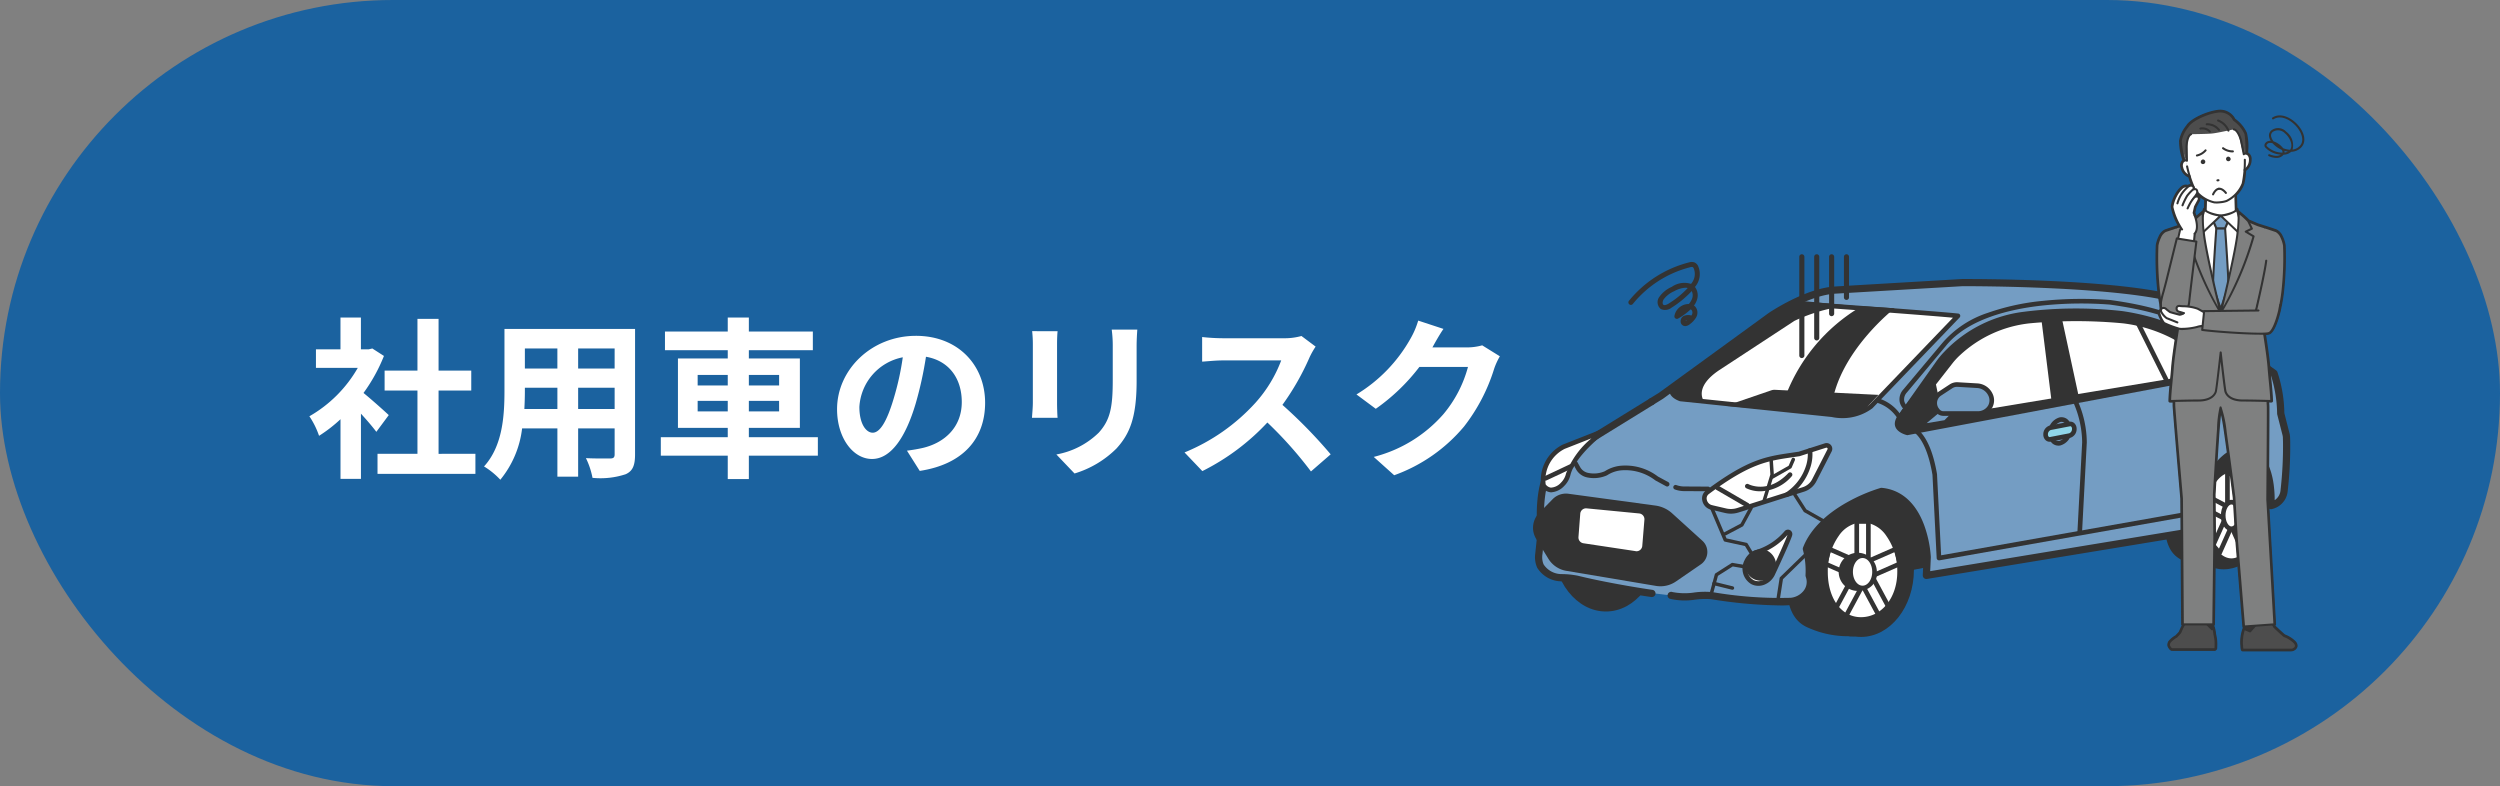 <svg xmlns="http://www.w3.org/2000/svg" xmlns:xlink="http://www.w3.org/1999/xlink" width="318" height="100" viewBox="0 0 318 100">
  <rect x="0" y="0" width="318" height="100" fill="#808080" stroke="none"/>
  <defs>
    <clipPath id="clip-path">
      <rect id="長方形_8128" data-name="長方形 8128" width="98.116" height="68.891" fill="none"/>
    </clipPath>
  </defs>
  <g id="btn" transform="translate(-340 -3080)">
    <rect id="長方形_5365" data-name="長方形 5365" width="318" height="100" rx="50" transform="translate(340 3080)" fill="#1b629f"/>
    <path id="パス_229212" data-name="パス 229212" d="M10.45-6.2c-.462-.44-2.156-1.958-3.212-2.816a21.354,21.354,0,0,0,2.6-4.708L8.36-14.674l-.462.11h-.99v-4.048h-2.6v4.048H1.188v2.354H6.512A16.548,16.548,0,0,1,.352-6.05,10.486,10.486,0,0,1,1.584-3.564,18.2,18.2,0,0,0,4.312-5.676v7.59h2.6V-6.38c.748.814,1.5,1.694,1.958,2.31Zm6.336,4.928V-9.328h4.158v-2.53H16.786v-6.578H14.1v6.578H9.922v2.53H14.1v8.052H9.02V1.276H21.472V-1.276Zm17.754-5.7V-9.68h4.642v2.706Zm-6.842,0c.044-.814.066-1.606.066-2.31v-.4H31.9v2.706Zm4.2-7.7v2.552H27.764v-2.552Zm7.282,2.552H34.54v-2.552h4.642Zm2.6-5.038H25.168v7.854c0,3.08-.2,7-2.6,9.636A9.664,9.664,0,0,1,24.64,2.024,12.6,12.6,0,0,0,27.412-4.51H31.9V1.628h2.64V-4.51h4.642v3.3c0,.4-.154.528-.572.528-.4,0-1.848.022-3.08-.044a9.891,9.891,0,0,1,.836,2.508A10.216,10.216,0,0,0,40.59,1.32c.88-.4,1.188-1.1,1.188-2.508ZM49.742-6.666V-8.008H53.57v1.342Zm0-4.642H53.57v1.342H49.742Zm10.362,0v1.342h-3.85v-1.342Zm0,4.642h-3.85V-8.008H60.1Zm4.928,3.278H56.254V-4.576h6.49V-13.4h-6.49v-1.056h8.14V-16.83h-8.14v-1.782H53.57v1.782H45.584v2.376H53.57V-13.4H47.234v8.822H53.57v1.188H45.056v2.354H53.57v2.97h2.684v-2.97h8.778Zm6.974-.572c-.814,0-1.694-1.078-1.694-3.278a6.831,6.831,0,0,1,5.522-6.314,34.971,34.971,0,0,1-1.166,5.28C73.788-5.324,72.908-3.96,72.006-3.96ZM77.99.9c5.5-.836,8.316-4.092,8.316-8.668,0-4.752-3.41-8.514-8.8-8.514-5.654,0-10.032,4.312-10.032,9.328,0,3.674,2.046,6.336,4.444,6.336,2.376,0,4.268-2.684,5.566-7.084a47.347,47.347,0,0,0,1.3-5.918c2.926.506,4.554,2.75,4.554,5.764,0,3.168-2.156,5.17-4.95,5.83-.572.132-1.188.242-2.024.352Zm14.3-17.776a14.962,14.962,0,0,1,.088,1.672v7.414c0,.66-.088,1.518-.11,1.936h3.256c-.044-.506-.066-1.364-.066-1.914V-15.2c0-.7.022-1.188.066-1.672Zm10.12-.2a15.52,15.52,0,0,1,.132,2.2v4.18c0,3.432-.286,5.082-1.782,6.732a10.3,10.3,0,0,1-5.39,2.772l2.31,2.42a12.781,12.781,0,0,0,5.346-3.19c1.628-1.8,2.552-3.828,2.552-8.558v-4.356c0-.88.044-1.584.088-2.2Zm24.134.814a7.943,7.943,0,0,1-2.288.286h-7.744a24.579,24.579,0,0,1-2.6-.154V-13c.462-.022,1.672-.154,2.6-.154h7.458a17.046,17.046,0,0,1-3.278,5.39,24.925,24.925,0,0,1-9.02,6.314L113.938.924a28.979,28.979,0,0,0,8.272-6.182A50.168,50.168,0,0,1,127.754.968l2.508-2.178A61.845,61.845,0,0,0,124.124-7.5a32.346,32.346,0,0,0,3.454-6.05,10.4,10.4,0,0,1,.77-1.364Zm22.99,1.188a7.054,7.054,0,0,1-1.914.264H143.2l.066-.11c.264-.484.814-1.474,1.342-2.244l-3.212-1.056a10.585,10.585,0,0,1-.99,2.31,19.371,19.371,0,0,1-6.864,7.084L136-7a25.076,25.076,0,0,0,5.544-5.324h6.182a15.639,15.639,0,0,1-3.124,6.006A17.533,17.533,0,0,1,135.74-.88l2.6,2.332a20.727,20.727,0,0,0,8.888-6.2,22.954,22.954,0,0,0,3.828-7.348,8.808,8.808,0,0,1,.726-1.584Z" transform="translate(379 3139)" fill="#fff"/>
    <g id="グループ_167244" data-name="グループ 167244" transform="translate(533 3090.671)">
      <g id="グループ_167243" data-name="グループ 167243" transform="translate(2 3.295)" clip-path="url(#clip-path)">
        <path id="パス_224591" data-name="パス 224591" d="M91.116,119.354c-.287.252-.944,10.155-.944,10.155l4.232.546,22.905-4.467,32.056-5.286,3.4-3.47-2.769-9Z" transform="translate(-57.887 -69.224)" fill="#333"/>
        <path id="パス_224592" data-name="パス 224592" d="M111.172,148.089c0,4.719-3.016,8.545-6.736,8.545s-6.736-3.826-6.736-8.545,3.016-8.544,6.736-8.544,6.736,3.826,6.736,8.544" transform="translate(-62.721 -89.582)" fill="#333"/>
        <path id="パス_224593" data-name="パス 224593" d="M20.546,139.056c0,4.719-3.016,8.544-6.736,8.544s-6.736-3.826-6.736-8.544,3.016-8.545,6.736-8.545,6.736,3.826,6.736,8.545" transform="translate(-4.542 -83.783)" fill="#333"/>
        <path id="パス_224594" data-name="パス 224594" d="M90.552,152.316c-.129,2.876-1.61,8.958,2.316,10.619A12.348,12.348,0,0,0,98,164.025a1.9,1.9,0,0,0,2.236-1.324l2.1-9.3a1.809,1.809,0,0,0-1.88-2.085l-8.1-.117c-1.037-.015-1.772.19-1.813,1.117" transform="translate(-57.887 -97.064)" fill="#333"/>
        <path id="パス_224595" data-name="パス 224595" d="M112.8,151.091c0,4.027-2.622,6.746-5.605,6.746s-5.2-2.719-5.2-6.746,2.419-7.292,5.4-7.292,5.4,3.265,5.4,7.292" transform="translate(-65.476 -92.314)" fill="#fff"/>
        <path id="パス_224596" data-name="パス 224596" d="M105.43,157.058a5.626,5.626,0,0,1-4.492-2.24,8.792,8.792,0,0,1-1.69-5.489,9.674,9.674,0,0,1,1.775-5.741,5.46,5.46,0,0,1,9.219,0,9.676,9.676,0,0,1,1.775,5.741,8.383,8.383,0,0,1-1.925,5.528,6.137,6.137,0,0,1-4.663,2.2m.2-14.038a3.833,3.833,0,0,0-3.03,1.738,7.7,7.7,0,0,0-1.389,4.571c0,3.393,1.734,5.763,4.216,5.763,2.635,0,4.622-2.478,4.622-5.763a7.7,7.7,0,0,0-1.389-4.571,3.833,3.833,0,0,0-3.03-1.738" transform="translate(-63.714 -90.552)" fill="#333"/>
        <path id="パス_224597" data-name="パス 224597" d="M115.967,151.881H114.49a.3.3,0,0,1-.3-.295v-5.861a.3.3,0,0,1,.3-.3h1.477a.3.3,0,0,1,.295.3v5.861a.3.3,0,0,1-.295.295m-1.182-.59h.887V146.02h-.887Z" transform="translate(-73.309 -93.361)" fill="#333"/>
        <path id="パス_224598" data-name="パス 224598" d="M107.424,159.456a.3.3,0,0,1-.118-.025l-4.129-1.811a.3.3,0,0,1-.169-.339l.457-1.9a.294.294,0,0,1,.4-.2L108,157a.3.3,0,0,1,.168.339l-.457,1.9a.295.295,0,0,1-.287.226m-3.785-2.277,3.581,1.57.317-1.313-3.581-1.571Z" transform="translate(-66.122 -99.607)" fill="#333"/>
        <path id="パス_224599" data-name="パス 224599" d="M108.279,169.456a.294.294,0,0,1-.207-.085l-1.195-1.171a.3.3,0,0,1-.053-.351l2.552-4.741a.295.295,0,0,1,.466-.071l1.2,1.172a.294.294,0,0,1,.053.35l-2.552,4.742a.3.3,0,0,1-.216.152.3.3,0,0,1-.044,0m-.83-1.522.757.742,2.261-4.2-.757-.742Z" transform="translate(-68.555 -104.61)" fill="#333"/>
        <path id="パス_224600" data-name="パス 224600" d="M118.107,169.455a.311.311,0,0,1-.044,0,.294.294,0,0,1-.215-.152l-2.552-4.741a.3.3,0,0,1,.053-.351l1.195-1.172a.295.295,0,0,1,.466.071l2.552,4.742a.294.294,0,0,1-.053.35l-1.2,1.172a.3.3,0,0,1-.206.084m-2.188-4.981,2.261,4.2.757-.742-2.261-4.2Z" transform="translate(-73.993 -104.609)" fill="#333"/>
        <path id="パス_224601" data-name="パス 224601" d="M117.458,159.456a.3.3,0,0,1-.287-.226l-.456-1.9a.3.3,0,0,1,.168-.339l4.13-1.811a.295.295,0,0,1,.405.2l.456,1.9a.294.294,0,0,1-.168.339l-4.13,1.811a.289.289,0,0,1-.118.025m-.112-2.02.316,1.314,3.581-1.571-.316-1.313Z" transform="translate(-74.921 -99.607)" fill="#333"/>
        <path id="パス_224602" data-name="パス 224602" d="M115.875,160.483c0,1.134-.681,2.054-1.522,2.054s-1.521-.919-1.521-2.054.681-2.054,1.521-2.054,1.522.919,1.522,2.054" transform="translate(-72.434 -101.706)" fill="#fff"/>
        <path id="パス_224603" data-name="パス 224603" d="M113.824,162.3a2.427,2.427,0,1,1,1.816-2.349,2.137,2.137,0,0,1-1.816,2.349m0-4.108c-.676,0-1.227.789-1.227,1.759s.55,1.759,1.227,1.759,1.227-.789,1.227-1.759-.55-1.759-1.227-1.759" transform="translate(-71.905 -101.178)" fill="#333"/>
        <path id="パス_224604" data-name="パス 224604" d="M240.823,129.856c0,4.023-2.571,7.284-5.742,7.284s-5.742-3.261-5.742-7.284,2.571-7.283,5.742-7.283,5.742,3.261,5.742,7.283" transform="translate(-147.228 -78.688)" fill="#333"/>
        <path id="パス_224605" data-name="パス 224605" d="M224.8,133.124c-.11,2.452-1.373,7.636,1.974,9.051a10.521,10.521,0,0,0,4.379.93,1.617,1.617,0,0,0,1.907-1.129l1.79-7.928a1.542,1.542,0,0,0-1.6-1.778l-6.9-.1c-.884-.013-1.51.162-1.545.952" transform="translate(-144.106 -84.849)" fill="#333"/>
        <path id="パス_224606" data-name="パス 224606" d="M245.183,133.335c0,3.322-1.664,6.015-3.717,6.015s-3.717-2.693-3.717-6.015,1.664-6.015,3.717-6.015,3.717,2.693,3.717,6.015" transform="translate(-152.627 -81.735)" fill="#fff"/>
        <path id="パス_224607" data-name="パス 224607" d="M240.468,138.909a3.733,3.733,0,0,1-3.1-2.026,9.4,9.4,0,0,1,0-9.092,3.388,3.388,0,0,1,6.2,0,9.4,9.4,0,0,1,0,9.092,3.733,3.733,0,0,1-3.1,2.026m0-12.031c-1.713,0-3.16,2.5-3.16,5.458s1.447,5.459,3.16,5.459,3.16-2.5,3.16-5.459-1.447-5.458-3.16-5.458" transform="translate(-151.628 -80.736)" fill="#333"/>
        <path id="パス_224608" data-name="パス 224608" d="M247.2,133.946h-1.016a.3.3,0,0,1-.3-.3v-4.835a.3.3,0,0,1,.3-.3H247.2a.3.3,0,0,1,.295.3v4.835a.3.3,0,0,1-.295.3m-.721-.59h.426v-4.245h-.426Z" transform="translate(-157.851 -82.506)" fill="#333"/>
        <path id="パス_224609" data-name="パス 224609" d="M241.322,140.195a.3.3,0,0,1-.137-.034l-2.841-1.494a.3.3,0,0,1-.152-.319l.314-1.564a.295.295,0,0,1,.426-.2l2.841,1.494a.3.3,0,0,1,.152.319l-.314,1.564a.3.3,0,0,1-.289.237m-2.509-1.947,2.3,1.208.193-.961-2.3-1.208Z" transform="translate(-152.907 -87.658)" fill="#333"/>
        <path id="パス_224610" data-name="パス 224610" d="M241.91,148.444a.294.294,0,0,1-.224-.1l-.822-.967a.3.3,0,0,1-.044-.312l1.756-3.912a.295.295,0,0,1,.494-.071l.822.967a.3.3,0,0,1,.044.312l-1.756,3.912a.294.294,0,0,1-.227.171.275.275,0,0,1-.042,0m-.477-1.311.4.469,1.488-3.316-.4-.469Z" transform="translate(-154.581 -91.786)" fill="#333"/>
        <path id="パス_224611" data-name="パス 224611" d="M248.672,148.444a.275.275,0,0,1-.042,0,.294.294,0,0,1-.227-.171l-1.756-3.912a.3.3,0,0,1,.044-.312l.822-.967a.295.295,0,0,1,.494.07l1.756,3.912a.3.3,0,0,1-.044.312l-.822.967a.3.3,0,0,1-.225.1m-1.411-4.158,1.489,3.316.4-.469-1.489-3.316Z" transform="translate(-158.322 -91.786)" fill="#333"/>
        <path id="パス_224612" data-name="パス 224612" d="M248.225,140.2a.295.295,0,0,1-.289-.237l-.314-1.564a.3.3,0,0,1,.152-.319l2.841-1.494a.295.295,0,0,1,.426.2l.314,1.564a.3.3,0,0,1-.152.319l-2.841,1.494a.3.3,0,0,1-.137.034m.019-1.7.193.961,2.3-1.208-.193-.961Z" transform="translate(-158.961 -87.659)" fill="#333"/>
        <path id="パス_224613" data-name="パス 224613" d="M247.3,141.083c0,.936-.469,1.694-1.047,1.694s-1.047-.758-1.047-1.694.469-1.694,1.047-1.694,1.047.758,1.047,1.694" transform="translate(-157.414 -89.483)" fill="#fff"/>
        <path id="パス_224614" data-name="パス 224614" d="M245.726,142.543c-.752,0-1.342-.874-1.342-1.989s.589-1.989,1.342-1.989,1.342.874,1.342,1.989-.59,1.989-1.342,1.989m0-3.388c-.356,0-.752.575-.752,1.4s.4,1.4.752,1.4.752-.575.752-1.4-.4-1.4-.752-1.4" transform="translate(-156.886 -88.954)" fill="#333"/>
        <path id="パス_224615" data-name="パス 224615" d="M2.327,92.927S1.183,84.264,6.1,82.858l11.467-7.071L31.528,65.63s4.55-3.068,8.147-3.28L55.863,61.4s20.42-.106,28.038,2.328a11.878,11.878,0,0,1,5.184,2.116l4.232,5.5,2.222,1.587a16.92,16.92,0,0,1,.853,5.12l.726,2.844c.166-.818.133,1.242-.294,6.947a2.116,2.116,0,0,1-1.681,1.915s.506-6.96-3.585-7.007c0,0-4.528.183-5.191,8.228-.1,1.224-1.362,2.11-2.721,2.337L51.313,98.64l.106-2.328S51.1,88.483,45.6,87.954c0,0-8.038,2.246-9.341,7.308A17.215,17.215,0,0,1,36.4,98.64l.054.177a2.238,2.238,0,0,1-.461,2.139l-.026.03a2.862,2.862,0,0,1-1.846.956c-3.4.363-11.471-.932-15.285-.762a98.26,98.26,0,0,1-12-2.063,10.291,10.291,0,0,0-1.889-.185,3.216,3.216,0,0,1-2.729-1.5,2.888,2.888,0,0,1-.187-1.578Z" transform="translate(-1.278 -39.415)" fill="#749dc3"/>
        <path id="パス_224616" data-name="パス 224616" d="M4.24,146.181a3.311,3.311,0,0,1-2.276-1.522L.4,142.114a2.691,2.691,0,0,1,.491-3.41L2.5,137.06a2.375,2.375,0,0,1,2.014-.684l11.053,1.5a3.954,3.954,0,0,1,2.125.985l3.846,3.488a1.92,1.92,0,0,1-.209,3.02l-3.153,2.167a3.479,3.479,0,0,1-2.544.559Z" transform="translate(0 -87.535)" fill="#333"/>
        <path id="パス_224617" data-name="パス 224617" d="M61.777,127.1l1.8.421a2.945,2.945,0,0,0,1.565-.062l8.342-2.658a2.32,2.32,0,0,0,1.361-1.154l1.951-3.812a.435.435,0,0,0-.52-.612L72.925,120.3a.789.789,0,0,1-.124.02c-3.6.553-5.821.587-11.546,4.86a1.118,1.118,0,0,0,.522,1.924" transform="translate(-39.078 -76.526)" fill="#fff"/>
        <path id="パス_224618" data-name="パス 224618" d="M63.72,127.37a3.224,3.224,0,0,1-.737-.085l-1.8-.421a1.485,1.485,0,0,1-1.1-1.147,1.258,1.258,0,0,1,.471-1.3c5.334-3.982,7.65-4.322,10.855-4.792.267-.039.541-.079.822-.122l.049-.006.032,0,3.351-1.073a.73.73,0,0,1,.872,1.028l-1.951,3.812a2.631,2.631,0,0,1-1.534,1.3L64.7,127.217a3.246,3.246,0,0,1-.984.153m12.165-8.4a.147.147,0,0,0-.046.008l-3.353,1.074a.714.714,0,0,1-.141.028l-.028,0c-.283.044-.558.084-.826.124-3.119.458-5.373.788-10.588,4.681a.684.684,0,0,0-.247.707.893.893,0,0,0,.659.694l1.8.421a2.653,2.653,0,0,0,1.408-.056L72.868,124a2.037,2.037,0,0,0,1.188-1.007l1.951-3.812a.135.135,0,0,0-.018-.155.138.138,0,0,0-.1-.05" transform="translate(-38.548 -75.998)" fill="#333"/>
        <path id="パス_224619" data-name="パス 224619" d="M89.663,126.42a.295.295,0,0,1-.17-.536,6.415,6.415,0,0,0,2.632-3.523,4.783,4.783,0,0,0,.18-1.811.295.295,0,0,1,.583-.09,5.249,5.249,0,0,1-.186,2.03,7.015,7.015,0,0,1-2.87,3.877.293.293,0,0,1-.169.054" transform="translate(-57.371 -77.171)" fill="#333"/>
        <path id="パス_224620" data-name="パス 224620" d="M128.769,84.4l5.01-7.081a10.418,10.418,0,0,1,1.048-1.264,16.774,16.774,0,0,1,9.993-5.076,52.814,52.814,0,0,1,12.563-.114s5.085.625,8.093,2.637a1.709,1.709,0,0,1,.75,1.659l-.686,4.827-35.414,6.674s-2.311-.481-1.358-2.262" transform="translate(-82.517 -45.271)" fill="#333"/>
        <path id="パス_224621" data-name="パス 224621" d="M136.159,86.119l4.45-5.692a8.659,8.659,0,0,1,.932-1.016,15.43,15.43,0,0,1,8.875-4.081,63.223,63.223,0,0,1,11.9,0,18.441,18.441,0,0,1,6.422,2.015,1.4,1.4,0,0,1,.677,1.418l-.553,3.526L137.109,87.55s-1.8,0-.95-1.432" transform="translate(-87.264 -48.166)" fill="#fff"/>
        <path id="パス_224622" data-name="パス 224622" d="M180.333,71.976,181.8,83.791l3.512-.609-2.448-11.333Z" transform="translate(-115.768 -46.124)" fill="#333"/>
        <path id="パス_224623" data-name="パス 224623" d="M133.8,92.515l1.437,6.924-5.5.52s-1.337-.331.122-2.392Z" transform="translate(-82.923 -59.391)" fill="#333"/>
        <path id="パス_224624" data-name="パス 224624" d="M139.578,106.617,137,108.782l3.43-.57L142,106.617Z" transform="translate(-87.947 -68.445)" fill="#749dc3"/>
        <path id="パス_224625" data-name="パス 224625" d="M136.467,108.548a.295.295,0,0,1-.189-.521l2.581-2.165a.3.3,0,0,1,.189-.069h2.418a.295.295,0,0,1,.21.5l-1.569,1.594a.3.3,0,0,1-.161.084l-3.43.57a.323.323,0,0,1-.049,0m2.688-2.165-1.671,1.4,2.27-.377,1.008-1.024Z" transform="translate(-87.418 -67.916)" fill="#333"/>
        <path id="パス_224626" data-name="パス 224626" d="M143.839,101.291a.927.927,0,0,1-.786-.419,1.435,1.435,0,0,1,.325-2.115l1.415-.928a1.4,1.4,0,0,1,.85-.227l2.456.146a1.989,1.989,0,0,1,1.7,1.112,1.65,1.65,0,0,1-.009,1.525,1.789,1.789,0,0,1-1.6.9Z" transform="translate(-91.627 -62.656)" fill="#749dc3"/>
        <path id="パス_224627" data-name="パス 224627" d="M147.66,101.058h-4.351a1.213,1.213,0,0,1-1.035-.556,1.71,1.71,0,0,1,.4-2.511l.012-.008,1.415-.928a1.705,1.705,0,0,1,1.029-.274l2.456.146a2.274,2.274,0,0,1,1.947,1.282,1.944,1.944,0,0,1-.015,1.787,2.069,2.069,0,0,1-1.857,1.062m-4.644-2.586a1.135,1.135,0,0,0-.245,1.714.635.635,0,0,0,.537.282h4.351A1.5,1.5,0,0,0,149,99.72a1.359,1.359,0,0,0,0-1.263,1.686,1.686,0,0,0-1.447-.942l-2.456-.146a1.113,1.113,0,0,0-.671.179Z" transform="translate(-91.096 -62.127)" fill="#333"/>
        <path id="パス_224628" data-name="パス 224628" d="M192.633,119.752h-.016a.3.3,0,0,1-.279-.31l.6-11.364a12.838,12.838,0,0,0-1.17-5.177.295.295,0,1,1,.53-.26,13.189,13.189,0,0,1,1.23,5.455v.008l-.6,11.368a.3.3,0,0,1-.294.279m.6-11.663h0Z" transform="translate(-123.088 -65.786)" fill="#333"/>
        <path id="パス_224629" data-name="パス 224629" d="M129.912,117.961a.294.294,0,0,1-.294-.28l-.536-10.6c-.947-5.56-3-5.727-3.024-5.729a.282.282,0,0,1-.2-.086l-1-1a.3.3,0,0,1-.052-.071,4.769,4.769,0,0,0-2.659-2.242.295.295,0,0,1,.155-.569,5.276,5.276,0,0,1,3,2.5l.9.9c.542.1,2.547.825,3.462,6.222a.268.268,0,0,1,0,.034l.52,10.281,30.64-5.419a5.591,5.591,0,0,0,1.6-3.291.249.249,0,0,1,.007-.036l2.441-9.037c.037-.191.629-3.409-.59-4.54a.295.295,0,1,1,.4-.432c1.49,1.384.8,4.946.765,5.1,0,.006,0,.013,0,.019l-2.439,9.029a5.962,5.962,0,0,1-1.859,3.7.3.3,0,0,1-.134.061l-31.05,5.491a.272.272,0,0,1-.051,0" transform="translate(-78.273 -60.655)" fill="#333"/>
        <path id="パス_224630" data-name="パス 224630" d="M184.319,112.837a1.19,1.19,0,0,1-.767-.278,1.65,1.65,0,0,1-.543-1.3,2.025,2.025,0,0,1,1.454-2.016,1.2,1.2,0,0,1,1.011.255,1.651,1.651,0,0,1,.543,1.3,2.025,2.025,0,0,1-1.454,2.016,1.285,1.285,0,0,1-.243.024m.386-3.025a.694.694,0,0,0-.131.013,1.466,1.466,0,0,0-.976,1.439,1.069,1.069,0,0,0,.33.841.613.613,0,0,0,.523.13,1.466,1.466,0,0,0,.976-1.439,1.069,1.069,0,0,0-.329-.841.6.6,0,0,0-.392-.143m1.016.984h0Z" transform="translate(-117.485 -70.117)" fill="#333"/>
        <path id="パス_224631" data-name="パス 224631" d="M185.163,113.1l-2.455.474c-.33.064-.6-.215-.594-.623a.862.862,0,0,1,.6-.853l2.455-.473c.329-.064.6.215.594.622a.862.862,0,0,1-.6.853" transform="translate(-116.911 -71.653)" fill="#90d6e9"/>
        <path id="パス_224632" data-name="パス 224632" d="M182.086,113.348a.736.736,0,0,1-.473-.172.964.964,0,0,1-.322-.756,1.152,1.152,0,0,1,.839-1.141l2.454-.474a.738.738,0,0,1,.623.158.962.962,0,0,1,.322.755,1.152,1.152,0,0,1-.839,1.141l-2.455.474a.789.789,0,0,1-.149.014m2.646-1.967a.191.191,0,0,0-.037,0l-2.454.474a.575.575,0,0,0-.361.564.39.39,0,0,0,.109.3.154.154,0,0,0,.135.032l2.455-.474a.575.575,0,0,0,.361-.564.387.387,0,0,0-.109-.3.147.147,0,0,0-.1-.036m-.1,1.189h0Z" transform="translate(-116.382 -71.124)" fill="#333"/>
        <path id="パス_224633" data-name="パス 224633" d="M231.136,103.86a1.125,1.125,0,0,1-.724-.262,1.551,1.551,0,0,1-.511-1.218,1.9,1.9,0,0,1,1.363-1.887,1.133,1.133,0,0,1,.954.24,1.549,1.549,0,0,1,.511,1.217h0a1.9,1.9,0,0,1-1.363,1.888,1.2,1.2,0,0,1-.23.022m.357-2.8a.629.629,0,0,0-.117.011,1.334,1.334,0,0,0-.885,1.311.968.968,0,0,0,.3.761.546.546,0,0,0,.466.116,1.334,1.334,0,0,0,.885-1.311.968.968,0,0,0-.3-.761.536.536,0,0,0-.349-.127" transform="translate(-147.588 -64.499)" fill="#333"/>
        <path id="パス_224634" data-name="パス 224634" d="M231.956,104.121l-2.272.438c-.305.059-.551-.2-.55-.576a.8.8,0,0,1,.555-.789l2.272-.439c.305-.059.551.2.55.576a.8.8,0,0,1-.555.789" transform="translate(-147.096 -65.96)" fill="#90d6e9"/>
        <path id="パス_224635" data-name="パス 224635" d="M229.068,104.334a.7.7,0,0,1-.452-.164.913.913,0,0,1-.306-.716,1.089,1.089,0,0,1,.794-1.078l2.272-.438a.706.706,0,0,1,.595.15.913.913,0,0,1,.306.716,1.089,1.089,0,0,1-.794,1.078l-2.272.438a.749.749,0,0,1-.143.014m2.45-1.821a.15.15,0,0,0-.03,0l-2.272.438a.518.518,0,0,0-.316.5.337.337,0,0,0,.092.26.12.12,0,0,0,.107.025l2.272-.439a.518.518,0,0,0,.316-.5.338.338,0,0,0-.093-.26.117.117,0,0,0-.077-.028m-.091,1.079h0Z" transform="translate(-146.567 -65.431)" fill="#333"/>
        <path id="パス_224636" data-name="パス 224636" d="M132.25,82.21a.3.3,0,0,1-.126-.028c-1.148-.544-1.8-1.2-1.932-1.949a1.869,1.869,0,0,1,.471-1.523l4.983-5.937a12.924,12.924,0,0,1,5.736-3.806,29.49,29.49,0,0,1,7.045-1.535,47.935,47.935,0,0,1,8.513-.112h.012c10.252,1.394,11.521,4.184,11.57,4.3a.194.194,0,0,1,.008.023l1.452,4.517a.3.3,0,0,1-.562.18l-1.446-4.5c-.071-.134-1.529-2.636-11.1-3.937a47.414,47.414,0,0,0-8.4.113c-4.112.435-9.6,1.678-12.377,5.128L131.109,79.1l-.015.016a1.291,1.291,0,0,0-.32,1.022c.1.541.654,1.065,1.6,1.514a.295.295,0,0,1-.126.561" transform="translate(-83.563 -43.13)" fill="#333"/>
        <path id="パス_224637" data-name="パス 224637" d="M217.723,82.233a.3.3,0,0,1-.264-.163l-3.713-7.439a.295.295,0,1,1,.528-.264l3.713,7.439a.3.3,0,0,1-.264.427" transform="translate(-137.197 -47.636)" fill="#333"/>
        <path id="パス_224638" data-name="パス 224638" d="M54.25,134.083h0l-2.922-.017a3.5,3.5,0,0,1-1.291-.209.295.295,0,1,1,.183-.561,2.943,2.943,0,0,0,1.112.18l2.922.017a.295.295,0,0,1,0,.59" transform="translate(-31.99 -85.562)" fill="#333"/>
        <path id="パス_224639" data-name="パス 224639" d="M26.2,128.012a.292.292,0,0,1-.14-.036l-1.34-.727-.026-.016a6.282,6.282,0,0,0-4.42-1.273,3.982,3.982,0,0,0-1.689.6.317.317,0,0,1-.053.031,4.108,4.108,0,0,1-2.488.266,2.093,2.093,0,0,1-1.442-1.045l-.341-.618a.295.295,0,0,1,.516-.285l.341.618a1.5,1.5,0,0,0,1.037.752,3.531,3.531,0,0,0,2.106-.211,4.572,4.572,0,0,1,1.9-.688,6.813,6.813,0,0,1,4.858,1.357l1.327.72a.3.3,0,0,1-.141.554" transform="translate(-9.13 -80.091)" fill="#333"/>
        <path id="パス_224640" data-name="パス 224640" d="M61.887,70.585s2.885-1.654,5-1.452c0,0,15.947,1.142,18.8,1.452L74.618,82.113a6.171,6.171,0,0,1-4.939,1.043l-19.282-2s-1.624-.522-.955-1.522Z" transform="translate(-31.636 -44.37)" fill="#fff"/>
        <path id="パス_224641" data-name="パス 224641" d="M70.47,83.064a6.552,6.552,0,0,1-1.365-.145l-19.266-2a.315.315,0,0,1-.06-.013c-.1-.034-1.034-.35-1.268-1.022a1.033,1.033,0,0,1,.159-.945.3.3,0,0,1,.072-.074l12.444-9.05.027-.017c.121-.069,2.988-1.7,5.172-1.49.312.022,16,1.147,18.805,1.452a.295.295,0,0,1,.181.5L74.3,81.789a.262.262,0,0,1-.025.023,6.364,6.364,0,0,1-3.807,1.252M49.932,80.339l19.249,1.995.032.005a5.909,5.909,0,0,0,4.678-.973L84.524,70.29c-3.96-.371-18.036-1.38-18.186-1.391h-.007c-1.926-.185-4.6,1.288-4.813,1.407L49.133,79.313a.423.423,0,0,0-.066.381c.111.321.648.569.865.646" transform="translate(-31.109 -43.842)" fill="#333"/>
        <path id="パス_224642" data-name="パス 224642" d="M53.391,80.8s-1.509-1.743,1.884-4.024l9.553-6.261s4.238-2.107,7.95-1.884L66.086,68a12.018,12.018,0,0,0-5.13,2.515L49.4,78.921s-1.013,1.557,1.709,1.719Z" transform="translate(-31.596 -43.656)" fill="#333"/>
        <path id="パス_224643" data-name="パス 224643" d="M68.481,101.528l5.783-1.981a1.281,1.281,0,0,1,.478-.068l13.17.643L85.692,102.5a19.66,19.66,0,0,1-5.137,0Z" transform="translate(-43.962 -63.861)" fill="#333"/>
        <path id="パス_224644" data-name="パス 224644" d="M88.931,81.99a22.456,22.456,0,0,1,9.98-12.223l4.176.269s-7.078,5.5-8.006,12.418Z" transform="translate(-57.091 -44.788)" fill="#333"/>
        <path id="パス_224645" data-name="パス 224645" d="M23.4,147.024l-6.64-1a.74.74,0,0,1-.627-.787l.227-2.973a.74.74,0,0,1,.809-.68l6.686.648a.74.74,0,0,1,.666.8l-.272,3.329a.739.739,0,0,1-.847.671" transform="translate(-10.352 -90.887)" fill="#fff"/>
        <path id="パス_224646" data-name="パス 224646" d="M77.284,131.217a4.131,4.131,0,0,1-1.81-.389.295.295,0,0,1,.277-.521c.1.054,2.536,1.282,5.078-1.406a.295.295,0,1,1,.429.405,5.428,5.428,0,0,1-3.956,1.911h-.017" transform="translate(-48.352 -82.69)" fill="#333"/>
        <path id="パス_224647" data-name="パス 224647" d="M68.8,136.28a.292.292,0,0,1-.148-.04l-3.8-2.211a.295.295,0,0,1,.3-.51l3.8,2.21a.295.295,0,0,1-.149.55" transform="translate(-41.536 -85.689)" fill="#333"/>
        <path id="パス_224648" data-name="パス 224648" d="M76.425,152.7a1.323,1.323,0,0,1,.33-.131,8.128,8.128,0,0,0,3.806-2.5.264.264,0,0,1,.455.245c-.09.473-2.111,4.811-2.179,4.958a1.965,1.965,0,0,1-2.6,1.081,2,2,0,0,1-.739-2.635,2.245,2.245,0,0,1,.93-1.019" transform="translate(-48.331 -96.278)" fill="#fff"/>
        <path id="パス_224649" data-name="パス 224649" d="M76.461,156.3a1.953,1.953,0,0,1-.89-.213,2.294,2.294,0,0,1-.873-3.022,2.558,2.558,0,0,1,1.053-1.152,1.627,1.627,0,0,1,.4-.16,7.814,7.814,0,0,0,3.66-2.412.551.551,0,0,1,.664-.132.577.577,0,0,1,.3.632c-.1.535-2.181,4.983-2.2,5.028a2.5,2.5,0,0,1-1.427,1.315,2.117,2.117,0,0,1-.686.117m-.421-3.873h0a1.963,1.963,0,0,0-.806.886,1.7,1.7,0,0,0,.606,2.248,1.421,1.421,0,0,0,1.116.063,1.907,1.907,0,0,0,1.085-1.007c.675-1.442,1.921-4.176,2.129-4.792a8.359,8.359,0,0,1-3.872,2.5,1.03,1.03,0,0,0-.257.1" transform="translate(-47.801 -95.748)" fill="#333"/>
        <path id="パス_224650" data-name="パス 224650" d="M78.81,159.247a2,2,0,1,1-.846-2.872,2.125,2.125,0,0,1,.846,2.872" transform="translate(-48.135 -100.28)" fill="#333"/>
        <path id="パス_224651" data-name="パス 224651" d="M57.616,101.637a59.659,59.659,0,0,1-8.75-.793,10.1,10.1,0,0,0-2,.052,8.2,8.2,0,0,1-3.275-.115.459.459,0,0,1,.352-.847,8.111,8.111,0,0,0,2.849.048,10.213,10.213,0,0,1,2.236-.04,50.534,50.534,0,0,0,9.967.723,2.414,2.414,0,0,0,1.56-.8l.026-.03a1.79,1.79,0,0,0,.366-1.7l-.054-.177a.46.46,0,0,1-.02-.16,10.284,10.284,0,0,0-.327-3.218.46.46,0,0,1,.01-.3c.844-2.212,2.822-4.226,5.72-5.826a21.717,21.717,0,0,1,4.134-1.76.456.456,0,0,1,.169-.015c2.435.234,4.288,1.85,5.358,4.671a14.579,14.579,0,0,1,.876,4.125.361.361,0,0,1,0,.039l-.08,1.762L108.5,92.038c1.1-.184,2.255-.9,2.339-1.923.285-3.46,1.295-5.963,3-7.44a4.657,4.657,0,0,1,2.629-1.208h.024a3.276,3.276,0,0,1,2.465,1.084c1.426,1.551,1.6,4.369,1.595,5.695a1.665,1.665,0,0,0,.744-1.262,49.55,49.55,0,0,0,.313-6.2c-.005-.15-.011-.314-.016-.506a1.275,1.275,0,0,0-.04-.284l-.677-2.652a.449.449,0,0,1-.014-.114,16.713,16.713,0,0,0-.782-4.833l-2.1-1.5a.464.464,0,0,1-.1-.094L113.7,65.356a11.54,11.54,0,0,0-4.905-2,.493.493,0,0,1-.1-.02c-7.387-2.36-27.288-2.308-27.883-2.306l-16.175.952c-3.373.2-7.721,3.072-7.911,3.2L42.765,75.335l-.029.02L41.53,76.1a.459.459,0,0,1-.482-.781l1.192-.735L56.192,64.436l.013-.009c.19-.128,4.7-3.141,8.376-3.358l16.188-.952h.025c.835,0,20.5-.078,28.134,2.335a12.43,12.43,0,0,1,5.352,2.19.468.468,0,0,1,.1.1l4.19,5.447,2.166,1.547a.459.459,0,0,1,.165.218,17.236,17.236,0,0,1,.88,5.217l.663,2.6a2.195,2.195,0,0,1,.068.486c.005.19.011.352.015.5a49.854,49.854,0,0,1-.315,6.3,2.583,2.583,0,0,1-2.046,2.33.459.459,0,0,1-.55-.482c0-.04.266-3.99-1.334-5.728a2.356,2.356,0,0,0-1.783-.787,3.9,3.9,0,0,0-2.11,1.03c-1.466,1.3-2.377,3.647-2.635,6.776-.128,1.555-1.7,2.517-3.1,2.752L76.321,98.27a.459.459,0,0,1-.533-.473l.1-2.306a13.943,13.943,0,0,0-.824-3.839c-.938-2.461-2.45-3.825-4.493-4.054-.8.247-7.279,2.362-9.111,6.867a11.4,11.4,0,0,1,.325,3.3l.031.1a2.713,2.713,0,0,1-.555,2.577l-.027.03a3.328,3.328,0,0,1-2.15,1.109,14.546,14.546,0,0,1-1.474.062" transform="translate(-26.212 -38.592)" fill="#333"/>
        <path id="パス_224652" data-name="パス 224652" d="M15.588,127.707a.447.447,0,0,1-.066,0c-2.593-.372-6.706-1.1-9.617-1.824a9.935,9.935,0,0,0-1.787-.174,3.661,3.661,0,0,1-3.129-1.731.448.448,0,0,1-.029-.064,3.323,3.323,0,0,1-.214-1.785l.3-2.879a19.224,19.224,0,0,1,.049-4.575c.452-3.226,1.832-5.271,3.993-5.921l10.208-6.295a.459.459,0,0,1,.481.781l-10.26,6.327a.449.449,0,0,1-.115.05c-4.481,1.282-3.451,9.485-3.44,9.568a.469.469,0,0,1,0,.107l-.3,2.931A2.418,2.418,0,0,0,1.8,123.55a2.744,2.744,0,0,0,2.313,1.237,10.65,10.65,0,0,1,1.983.195l.016,0c2.881.717,6.962,1.44,9.535,1.809a.459.459,0,0,1-.064.913" transform="translate(-0.456 -65.728)" fill="#333"/>
        <path id="パス_224653" data-name="パス 224653" d="M3.624,120.995a4.759,4.759,0,0,1,2.577-4.9l5.129-2.016s-3.85,2.826-4.551,5.507a2.651,2.651,0,0,1-.725,1.3c-.659.612-1.639,1.192-2.43.115" transform="translate(-2.297 -73.233)" fill="#fff"/>
        <path id="パス_224654" data-name="パス 224654" d="M4.117,121.362c-.044,0-.087,0-.13-.006a1.586,1.586,0,0,1-1.129-.715.3.3,0,0,1-.052-.119,4.926,4.926,0,0,1,.1-1.923A5.088,5.088,0,0,1,5.531,115.3a.284.284,0,0,1,.034-.016l5.129-2.016a.295.295,0,0,1,.282.512c-.038.028-3.774,2.8-4.441,5.344a2.925,2.925,0,0,1-.81,1.439,2.474,2.474,0,0,1-1.609.794m-.742-1.015a.975.975,0,0,0,.668.422,1.834,1.834,0,0,0,1.282-.633,2.348,2.348,0,0,0,.641-1.155A10.761,10.761,0,0,1,9.2,114.493l-3.4,1.338a4.436,4.436,0,0,0-2.424,4.516" transform="translate(-1.768 -72.704)" fill="#333"/>
        <path id="パス_224655" data-name="パス 224655" d="M3.9,127.919a.295.295,0,0,1-.126-.562l3.3-1.551a.295.295,0,1,1,.251.534l-3.3,1.551a.3.3,0,0,1-.125.028" transform="translate(-2.314 -80.746)" fill="#333"/>
        <path id="パス_224656" data-name="パス 224656" d="M41.12,62.216a.6.6,0,0,1-.22-.042.586.586,0,0,1-.371-.514.772.772,0,0,1,.354-.718,1.41,1.41,0,0,1,1.019-.075.9.9,0,0,0,.046-.081.566.566,0,0,0-.019-.607.4.4,0,0,0-.137-.091c-.088.086-.174.163-.253.231a8.042,8.042,0,0,1-1.334.935.318.318,0,0,1-.469-.326,1.856,1.856,0,0,1,1.71-1.524c.041,0,.081,0,.121,0a2.113,2.113,0,0,0,.42-.689,1.21,1.21,0,0,0-.053-.96c-.06.068-.114.126-.159.172a12.586,12.586,0,0,1-2.4,1.941,1.324,1.324,0,0,1-1.363.178,1.126,1.126,0,0,1-.192-1.552A3.807,3.807,0,0,1,39.4,57.22a2.79,2.79,0,0,1,2.447-.378,1.892,1.892,0,0,0,.334-2,.347.347,0,0,0-.129-.143.638.638,0,0,0-.317.028A13.752,13.752,0,0,0,34.446,59.4a.317.317,0,0,1-.494-.4,14.394,14.394,0,0,1,7.627-4.886,1.084,1.084,0,0,1,.733.009.941.941,0,0,1,.412.394,2.5,2.5,0,0,1-.377,2.717,1.781,1.781,0,0,1,.242,1.69,2.611,2.611,0,0,1-.365.677,1.012,1.012,0,0,1,.172.146,1.183,1.183,0,0,1,.121,1.326,2.818,2.818,0,0,1-.769.858,1.029,1.029,0,0,1-.627.285m.216-.77a.329.329,0,0,0-.126.041.134.134,0,0,0-.045.079.868.868,0,0,0,.171-.12m-.207-4.114a3.359,3.359,0,0,0-1.435.45,3.248,3.248,0,0,0-1.334,1.042c-.14.231-.177.581-.013.684s.467-.04.69-.18a11.933,11.933,0,0,0,2.282-1.843l.11-.117a1.172,1.172,0,0,0-.3-.037" transform="translate(-21.751 -34.699)" fill="#333"/>
        <path id="パス_224657" data-name="パス 224657" d="M68.27,147.236a.223.223,0,0,1-.19-.107l-.816-1.347-2.558-.559a.224.224,0,0,1-.158-.131L62.8,140.957a.222.222,0,1,1,.41-.174l1.707,4.029,2.539.555a.221.221,0,0,1,.143.1l.866,1.429a.223.223,0,0,1-.075.305.22.22,0,0,1-.115.032" transform="translate(-40.301 -90.291)" fill="#333"/>
        <path id="パス_224658" data-name="パス 224658" d="M67.895,144.589a.222.222,0,0,1-.1-.419l2.054-1.087L70.979,141a.222.222,0,1,1,.39.213L70.2,143.354a.221.221,0,0,1-.091.09L68,144.563a.222.222,0,0,1-.1.026" transform="translate(-43.443 -90.442)" fill="#333"/>
        <path id="パス_224659" data-name="パス 224659" d="M96.352,139.98a.221.221,0,0,1-.11-.029l-2.426-1.374a.223.223,0,0,1-.077-.073l-1.3-2.026a.223.223,0,0,1,.374-.241l1.272,1.98,2.378,1.347a.223.223,0,0,1-.11.416" transform="translate(-59.319 -87.394)" fill="#333"/>
        <path id="パス_224660" data-name="パス 224660" d="M63.1,164.9a.218.218,0,0,1-.058-.008.222.222,0,0,1-.156-.273l.6-2.2a.223.223,0,0,1,.1-.129L65.606,161a.22.22,0,0,1,.157-.031l2.132.371a.222.222,0,1,1-.076.438l-2.048-.356-1.883,1.192-.576,2.116a.223.223,0,0,1-.214.164" transform="translate(-40.364 -103.336)" fill="#333"/>
        <path id="パス_224661" data-name="パス 224661" d="M66.253,168.694a.229.229,0,0,1-.053-.006l-2.332-.575a.222.222,0,0,1,.107-.432l2.332.575a.222.222,0,0,1-.053.438" transform="translate(-40.892 -107.641)" fill="#333"/>
        <path id="パス_224662" data-name="パス 224662" d="M81.719,129.3a.223.223,0,0,1-.213-.288l1-3.267-.125-1.89a.222.222,0,1,1,.444-.03l.128,1.932a.226.226,0,0,1-.009.08l-1.016,3.306a.223.223,0,0,1-.213.157" transform="translate(-52.318 -79.357)" fill="#333"/>
        <path id="パス_224663" data-name="パス 224663" d="M84.559,126.306a.222.222,0,0,1-.11-.416l2.21-1.258.384-.884a.222.222,0,0,1,.408.177l-.413.952a.22.22,0,0,1-.094.1l-2.274,1.295a.222.222,0,0,1-.11.029" transform="translate(-54.141 -79.357)" fill="#333"/>
        <path id="パス_224664" data-name="パス 224664" d="M86.485,163.549l-.035,0a.222.222,0,0,1-.185-.254l.479-3.068a.222.222,0,0,1,.065-.125l3.325-3.232a.222.222,0,0,1,.31.319l-3.272,3.181-.468,2.995a.222.222,0,0,1-.219.188" transform="translate(-55.377 -100.663)" fill="#333"/>
        <path id="パス_224665" data-name="パス 224665" d="M94.926,64.53A.325.325,0,0,1,94.6,64.2V51.647a.325.325,0,1,1,.65,0V64.2a.325.325,0,0,1-.325.325" transform="translate(-60.731 -32.947)" fill="#333"/>
        <path id="パス_224666" data-name="パス 224666" d="M100.211,62.29a.325.325,0,0,1-.325-.325V51.647a.325.325,0,0,1,.65,0V61.965a.325.325,0,0,1-.325.325" transform="translate(-64.123 -32.947)" fill="#333"/>
        <path id="パス_224667" data-name="パス 224667" d="M105.5,59.2a.325.325,0,0,1-.325-.325V51.647a.325.325,0,0,1,.65,0v7.224a.325.325,0,0,1-.325.325" transform="translate(-67.516 -32.947)" fill="#333"/>
        <path id="パス_224668" data-name="パス 224668" d="M110.781,57.132a.325.325,0,0,1-.325-.325V51.648a.325.325,0,1,1,.65,0v5.159a.325.325,0,0,1-.325.325" transform="translate(-70.909 -32.948)" fill="#333"/>
        <path id="パス_224669" data-name="パス 224669" d="M221.946,23.4c.082.745.158,1.2.253,1.681a4.672,4.672,0,0,0,.054.638.277.277,0,0,0-.048.192.462.462,0,0,0-.2.263c-.079.3.6,1.326.6,1.326a14.424,14.424,0,0,0,1.778.69c-.17,1.057-.566,3.589-.672,4.954-.122,1.577-.319,3.11-.35,4.282l.532-.015c0,.194,0,.385,0,.569,0,.5.979,11.865.979,11.865l.111,15.993h.17c-.149.271-.339.679-.481,1.024-.054.086-.341.38-.484.532a3.06,3.06,0,0,0-.87.713.715.715,0,0,0-.095.357l.012.083c.007.051.227.45.358.45h5.469v-.021a.123.123,0,0,0,.087-.106v-.174a5.038,5.038,0,0,0-.141-1.591,3.9,3.9,0,0,0-.235-1.077v.007l-.026-.2h.12l.133-11.2-.055-5.342s.289-5.081.522-8.3a14.191,14.191,0,0,1,.322-2.747l.018.066.121.408a14.214,14.214,0,0,1,.512,2.718c.458,3.2,1.1,8.246,1.1,8.246l.318,5.333.909,11.1.129-.009-.008.062a4.791,4.791,0,0,0-.371,2.391s.023.5.09.5h6.187a.539.539,0,0,0,.269-.072s.278-.142.307-.338l.01-.119a.737.737,0,0,0-.18-.374,3.591,3.591,0,0,0-1.312-.836c-.213-.152-1.276-1.161-1.276-1.161s-.083-.163-.173-.309l.2-.014-.91-15.89s.094-11.409.059-11.9c-.014-.2-.025-.416-.034-.631l.5.014c-.031-1.173-.227-2.706-.35-4.282-.088-1.131-.375-3.062-.568-4.292a2.4,2.4,0,0,0,.607-.072c.57-.222,1.083-1.933,1.29-2.812a22.756,22.756,0,0,0,.434-2.567,38.938,38.938,0,0,0,.194-5.76,4.041,4.041,0,0,0-.344-1.063,1.559,1.559,0,0,0-.665-.759c-.241-.083-1.241-.419-1.241-.419l-1.049-.329-.232-.093-.082-.034-.165-.069-.106-.045-.152-.065-.13-.057-.135-.059-.14-.062-.122-.054a15.789,15.789,0,0,0-1.238-1.117,2.022,2.022,0,0,1,.027.449l-.225-.813a.4.4,0,0,1-.132.163l-.061-2.032a3.406,3.406,0,0,0,.944-1.432,9.273,9.273,0,0,0,.23-1.789v.081a1.531,1.531,0,0,0,.686-1.307c-.015-.527-.232-.714-.454-.767a8.582,8.582,0,0,0-.124-2.54A4.35,4.35,0,0,0,231.49,1.67a1.951,1.951,0,0,0-2-1.066c-1.445.165-3.453,1.111-3.917,1.926a4.041,4.041,0,0,0-.863,1.832,8.581,8.581,0,0,0,.451,2.5c-.2.1-.373.332-.269.849a1.532,1.532,0,0,0,.963,1.119l-.019-.078a9.284,9.284,0,0,0,.628,1.691c.005.01.013.02.018.031a.594.594,0,0,0-.152.04.345.345,0,0,0-.066-.408c-.149-.14-.418-.1-.661.094l-.012-.052a.708.708,0,0,0-.686.143,3.639,3.639,0,0,0-.8,1.058,4.372,4.372,0,0,0-.453,1.364,7.69,7.69,0,0,0,.972,2.482l-.623.2s-1,.336-1.241.419a1.557,1.557,0,0,0-.664.759,4.028,4.028,0,0,0-.344,1.063,38.938,38.938,0,0,0,.194,5.76m4.861-12.483a4.393,4.393,0,0,0,1.12.84l-.044,1.456a.4.4,0,0,1-.132-.163l-.225.813a2.05,2.05,0,0,1,.026-.449s-.555.46-.929.8c-.031-.113-.064-.217-.095-.31v0c-.072-.216-.136-.368-.155-.411l-.006-.013.165-.752c.006-.026.35-.666.416-.784.079-.141.137-.407-.044-.512a.459.459,0,0,0-.443.088l-.011.009c.122-.183.246-.367.3-.451a.47.47,0,0,0,.058-.162" transform="translate(-142.329 -0.378)" fill="#333"/>
        <path id="パス_224670" data-name="パス 224670" d="M238.416,68.891H232.23c-.229,0-.28-.228-.3-.707a5.163,5.163,0,0,1,.31-2.3.212.212,0,0,1-.06-.131l-.909-11.1-.318-5.338c0-.037-.646-5.069-1.1-8.229-.175-1.227-.306-1.9-.389-2.268-.048.4-.1.983-.165,1.808-.231,3.183-.519,8.248-.522,8.3l.055,5.328-.133,11.2a.213.213,0,0,1-.085.167,4.34,4.34,0,0,1,.227,1.079,5.15,5.15,0,0,1,.142,1.627v.156a.324.324,0,0,1-.147.264.2.2,0,0,1-.151.075h-5.469c-.311,0-.557-.564-.567-.632l-.012-.082a.93.93,0,0,1,.135-.515,3.3,3.3,0,0,1,.909-.755l.063-.067c.1-.107.31-.324.363-.4.107-.259.234-.537.351-.772a.211.211,0,0,1-.064-.15l-.111-15.993c-.039-.448-.979-11.367-.979-11.866v-.351l-.315.009a.231.231,0,0,1-.155-.062.213.213,0,0,1-.062-.155c.019-.741.1-1.626.195-2.563.054-.56.11-1.142.156-1.73.1-1.3.464-3.657.645-4.788a15.778,15.778,0,0,1-1.629-.649.21.21,0,0,1-.087-.075c-.274-.415-.72-1.16-.63-1.5a.637.637,0,0,1,.2-.317.453.453,0,0,1,.035-.124,4.675,4.675,0,0,1-.046-.576c-.1-.484-.171-.938-.253-1.68a39.258,39.258,0,0,1-.193-5.816,4.216,4.216,0,0,1,.364-1.126,1.724,1.724,0,0,1,.784-.864c.241-.083,1.243-.419,1.243-.419l.378-.119a7.108,7.108,0,0,1-.869-2.38,4.615,4.615,0,0,1,.474-1.438,3.828,3.828,0,0,1,.856-1.125.926.926,0,0,1,.844-.194.879.879,0,0,1,.343-.121q-.135-.362-.271-.821a1.752,1.752,0,0,1-1-1.24.947.947,0,0,1,.232-.981,7.567,7.567,0,0,1-.416-2.441,4.144,4.144,0,0,1,.905-1.933c.511-.9,2.645-1.845,4.06-2.007a2.168,2.168,0,0,1,2.188,1.137,4.473,4.473,0,0,1,1.489,1.816,7.565,7.565,0,0,1,.145,2.472.946.946,0,0,1,.447.9,1.751,1.751,0,0,1-.7,1.433,8.635,8.635,0,0,1-.226,1.642,3.6,3.6,0,0,1-.935,1.464l.048,1.581a.216.216,0,0,1,.136.146l.061.221a.2.2,0,0,1,.069.037c.1.087.98.815,1.235,1.108l.979.421c.081.033.158.064.231.092l1.035.325v0c.1.028.374.119,1.247.418a1.723,1.723,0,0,1,.784.864,4.215,4.215,0,0,1,.364,1.126,39.219,39.219,0,0,1-.193,5.816,19.528,19.528,0,0,1-.353,2.174l-.084.412c-.148.629-.684,2.68-1.421,2.967a1.532,1.532,0,0,1-.439.073c.206,1.327.453,3.031.534,4.078.046.591.1,1.176.156,1.738.09.934.175,1.816.194,2.556a.21.21,0,0,1-.062.155.176.176,0,0,1-.155.061l-.27-.007c.007.136.015.269.024.4.035.5-.055,11.455-.059,11.921l.91,15.876a.211.211,0,0,1-.083.18l.014.026c.4.381,1.014.95,1.2,1.1a3.862,3.862,0,0,1,1.366.88.908.908,0,0,1,.241.541l-.01.119a.779.779,0,0,1-.422.509.738.738,0,0,1-.364.1m-6.039-.422h6.039a.326.326,0,0,0,.163-.044c.093-.049.2-.137.2-.187l.008-.1a.78.78,0,0,0-.119-.209,3.367,3.367,0,0,0-1.217-.781.224.224,0,0,1-.069-.032c-.219-.156-1.189-1.076-1.3-1.18a.213.213,0,0,1-.042-.057s-.081-.156-.165-.3a.211.211,0,0,1,.159-.32l-.9-15.682c.032-3.957.087-11.517.06-11.9-.015-.2-.026-.42-.035-.637a.21.21,0,0,1,.061-.157.227.227,0,0,1,.156-.063l.274.008c-.029-.678-.1-1.47-.185-2.3-.054-.565-.111-1.152-.156-1.745-.09-1.153-.393-3.174-.566-4.276a.211.211,0,0,1,.2-.244,2.05,2.05,0,0,0,.538-.058c.34-.132.829-1.253,1.161-2.664l.083-.406a19.3,19.3,0,0,0,.347-2.135,38.861,38.861,0,0,0,.2-5.7,3.8,3.8,0,0,0-.324-1,1.383,1.383,0,0,0-.544-.654c-.238-.082-1.216-.41-1.239-.417l-1.046-.329c-.089-.034-.168-.066-.249-.1l-1.04-.449a.21.21,0,0,1-.081-.065,9.357,9.357,0,0,0-.833-.769.211.211,0,0,1-.413.03l-.137-.5a.211.211,0,0,1-.228-.2l-.061-2.033a.211.211,0,0,1,.064-.158,3.158,3.158,0,0,0,.888-1.336,8.836,8.836,0,0,0,.223-1.745.211.211,0,0,1,.211-.2.207.207,0,0,1,.035,0,1.334,1.334,0,0,0,.438-1.012c-.014-.5-.223-.551-.291-.567a.212.212,0,0,1-.163-.216,8.05,8.05,0,0,0-.111-2.455,4.156,4.156,0,0,0-1.389-1.659.213.213,0,0,1-.064-.081,1.733,1.733,0,0,0-1.781-.943c-1.415.162-3.347,1.1-3.758,1.821a3.8,3.8,0,0,0-.837,1.756,8.047,8.047,0,0,0,.446,2.417.211.211,0,0,1-.109.246c-.063.032-.255.128-.156.619a1.332,1.332,0,0,0,.655.887l.027-.009a.212.212,0,0,1,.257.146,8.921,8.921,0,0,0,.611,1.65.245.245,0,0,1,.009.213.216.216,0,0,1-.154.127.352.352,0,0,0-.1.026.211.211,0,0,1-.273-.279c.048-.111,0-.156-.017-.171-.058-.055-.218-.031-.383.1a.213.213,0,0,1-.2.036.209.209,0,0,1-.1-.072.52.52,0,0,0-.395.126,3.405,3.405,0,0,0-.749.991,4.225,4.225,0,0,0-.431,1.291,8.086,8.086,0,0,0,.943,2.353.211.211,0,0,1-.118.309l-.623.2s-1,.334-1.237.417a1.387,1.387,0,0,0-.544.654,3.844,3.844,0,0,0-.324,1,38.771,38.771,0,0,0,.2,5.7c.081.737.156,1.183.251,1.663a.182.182,0,0,1,0,.039,4.349,4.349,0,0,0,.052.608.21.21,0,0,1-.039.156.089.089,0,0,0-.008.05.213.213,0,0,1-.1.193.258.258,0,0,0-.115.14,3.5,3.5,0,0,0,.542,1.105,13.687,13.687,0,0,0,1.691.652.211.211,0,0,1,.153.237c-.166,1.032-.565,3.579-.671,4.937-.046.591-.1,1.176-.156,1.738-.08.836-.157,1.63-.185,2.31l.308-.009a.226.226,0,0,1,.153.06.211.211,0,0,1,.064.151V37.6c0,.385.64,7.918.979,11.846l.11,15.8a.211.211,0,0,1,.145.309c-.141.256-.325.65-.471,1a3.758,3.758,0,0,1-.44.506l-.087.091a.2.2,0,0,1-.056.042,2.905,2.905,0,0,0-.8.653.576.576,0,0,0-.052.229l.01.053a1.411,1.411,0,0,0,.188.269h5.305v-.09a.193.193,0,0,1,0-.038,4.828,4.828,0,0,0-.139-1.506,4.075,4.075,0,0,0-.211-1.007.207.207,0,0,1-.029-.082l-.026-.2a.211.211,0,0,1,.05-.167.213.213,0,0,1,.07-.052l.131-11.009-.055-5.338c0-.065.293-5.133.523-8.32a13.864,13.864,0,0,1,.337-2.81.217.217,0,0,1,.208-.132.211.211,0,0,1,.192.155l.138.471a14.5,14.5,0,0,1,.519,2.747c.452,3.163,1.094,8.2,1.1,8.249l.319,5.347.893,10.9a.21.21,0,0,1,.144.228l-.008.062a.221.221,0,0,1-.02.065,4.592,4.592,0,0,0-.351,2.282c.005.112.016.228.027.31m-6.13-54.421a.231.231,0,0,1-.058-.008.212.212,0,0,1-.145-.148c-.03-.108-.061-.209-.092-.3l0-.009c-.068-.2-.129-.347-.147-.387a.163.163,0,0,1-.018-.143l.166-.753c.019-.081.434-.835.439-.842.054-.1.06-.211.034-.226a.346.346,0,0,0-.211.074.219.219,0,0,1-.277-.011.206.206,0,0,1-.036-.266c.13-.195.246-.367.3-.447a.282.282,0,0,0,.028-.087.211.211,0,0,1,.363-.1,4.181,4.181,0,0,0,1.065.8.211.211,0,0,1,.111.192l-.043,1.456a.211.211,0,0,1-.125.186.221.221,0,0,1-.1.018l-.137.5a.207.207,0,0,1-.232.153.211.211,0,0,1-.181-.183c-.175.15-.382.33-.55.485a.212.212,0,0,1-.143.056m-.036-.97c.028.069.082.2.14.378v0c.328-.289.671-.574.689-.589a.2.2,0,0,1,.069-.038l.061-.22a.21.21,0,0,1,.136-.144l.029-.971a5.065,5.065,0,0,1-.487-.315.748.748,0,0,1-.093.484c-.068.122-.376.7-.4.76Z" transform="translate(-141.953 0)" fill="#333"/>
        <path id="パス_224671" data-name="パス 224671" d="M230.081,4.361a4.038,4.038,0,0,1,.863-1.832h0c.464-.816,2.472-1.761,3.917-1.926a1.952,1.952,0,0,1,2,1.066,4.356,4.356,0,0,1,1.458,1.752,15,15,0,0,1,.031,3.833l-7.431.849a15.008,15.008,0,0,1-.834-3.741" transform="translate(-147.697 -0.377)" fill="#4d4d4d"/>
        <path id="パス_224672" data-name="パス 224672" d="M230.679,8a.132.132,0,0,1-.125-.09,14.734,14.734,0,0,1-.84-3.8,4.062,4.062,0,0,1,.889-1.9c.506-.893,2.609-1.817,4.006-1.976a2.1,2.1,0,0,1,2.117,1.111A4.431,4.431,0,0,1,238.2,3.139a14.75,14.75,0,0,1,.039,3.893.132.132,0,0,1-.116.118L230.694,8h-.015m-.7-3.856a13.916,13.916,0,0,0,.795,3.58l7.218-.824a13.924,13.924,0,0,0-.033-3.668,4.225,4.225,0,0,0-1.415-1.694.136.136,0,0,1-.039-.05A1.8,1.8,0,0,0,234.639.5c-1.462.167-3.388,1.106-3.817,1.86a3.852,3.852,0,0,0-.847,1.784" transform="translate(-147.461 -0.141)" fill="#333"/>
        <path id="パス_224673" data-name="パス 224673" d="M244.322,44.36h6.538V41.989c.047-1.817-.734-2.236-.734-2.236l-1.049-.329c-.59-.229-1.385-.59-2.044-.89h-2.711" transform="translate(-156.846 -24.737)" fill="#7f8080"/>
        <path id="パス_224674" data-name="パス 224674" d="M250.624,44.237h-6.538a.132.132,0,1,1,0-.264h6.406V41.734c.044-1.7-.659-2.116-.666-2.12l-1.024-.319c-.607-.236-1.422-.606-2.077-.9a.135.135,0,0,1-.068-.176.128.128,0,0,1,.171-.067l.007,0c.652.3,1.463.665,2.055.9l1.04.327c.058.028.875.488.826,2.365v2.367a.132.132,0,0,1-.132.132" transform="translate(-156.61 -24.482)" fill="#333"/>
        <path id="パス_224675" data-name="パス 224675" d="M247.009,37.563c-.522-.237-.955-.435-1.129-.5a5.713,5.713,0,0,0-1.558-.261v2.978Z" transform="translate(-156.846 -23.628)" fill="#fff"/>
        <path id="パス_224676" data-name="パス 224676" d="M244.322,29.5h1.944l-.142-4.734h-1.8" transform="translate(-156.846 -15.897)" fill="#fff"/>
        <path id="パス_224677" data-name="パス 224677" d="M249.354,32.44a.132.132,0,0,1-.132-.128l-.091-3.034a.132.132,0,0,1,.128-.136.134.134,0,0,1,.136.128l.091,3.034a.132.132,0,0,1-.128.136Z" transform="translate(-159.933 -18.708)" fill="#333"/>
        <path id="パス_224678" data-name="パス 224678" d="M250.265,38.218a.128.128,0,0,1-.055-.012c-.28-.128-.535-.243-.738-.333a.132.132,0,0,1,.107-.241c.2.09.459.206.74.335a.132.132,0,0,1-.055.252" transform="translate(-160.103 -24.151)" fill="#333"/>
        <path id="パス_224679" data-name="パス 224679" d="M232.6,44.36h-6.538V41.989c-.047-1.817.734-2.236.734-2.236l1.049-.329c.59-.229,1.385-.59,2.044-.89H232.6" transform="translate(-145.12 -24.737)" fill="#7f8080"/>
        <path id="パス_224680" data-name="パス 224680" d="M232.36,44.235h-6.538a.132.132,0,0,1-.132-.132V41.733c-.049-1.873.769-2.333.8-2.352l1.071-.339c.586-.228,1.4-.6,2.053-.9a.132.132,0,1,1,.109.24c-.657.3-1.474.671-2.074.9l-1.057.332c.006,0-.686.423-.642,2.106v2.243h6.406a.132.132,0,1,1,0,.264" transform="translate(-144.884 -24.48)" fill="#333"/>
        <path id="パス_224681" data-name="パス 224681" d="M236.818,37.563c.522-.237.955-.435,1.129-.5a5.713,5.713,0,0,1,1.558-.261v2.978Z" transform="translate(-152.029 -23.628)" fill="#fff"/>
        <path id="パス_224682" data-name="パス 224682" d="M241.14,29.5h-2.148l.157-4.734h1.991" transform="translate(-153.424 -15.897)" fill="#fff"/>
        <path id="パス_224683" data-name="パス 224683" d="M238.656,32.44h0a.132.132,0,0,1-.128-.136l.091-3.034a.129.129,0,0,1,.136-.128.132.132,0,0,1,.128.136l-.091,3.034a.132.132,0,0,1-.132.128" transform="translate(-153.124 -18.708)" fill="#333"/>
        <path id="パス_224684" data-name="パス 224684" d="M236.581,38.218a.132.132,0,0,1-.055-.252c.281-.129.537-.245.74-.335a.132.132,0,0,1,.107.241c-.2.09-.457.206-.738.333a.127.127,0,0,1-.055.012" transform="translate(-151.792 -24.151)" fill="#333"/>
        <path id="パス_224685" data-name="パス 224685" d="M250.749,53.9v.3c0,.614-.473,3.494-.473,3.494l-.726,4.1v4.793h-5.4V53.9" transform="translate(-156.737 -34.6)" fill="#7f8080"/>
        <path id="パス_224686" data-name="パス 224686" d="M249.368,66.48H244a.132.132,0,0,1,0-.264h5.237V61.556l.728-4.125c0-.027.471-2.875.471-3.471v-.3a.132.132,0,0,1,.264,0v.3c0,.617-.455,3.4-.474,3.515l-.727,4.1,0,4.769a.132.132,0,0,1-.132.132" transform="translate(-156.555 -34.364)" fill="#333"/>
        <path id="パス_224687" data-name="パス 224687" d="M226.065,53.9v.3c0,.614.473,3.494.473,3.494l.726,4.1v4.793h5.4V53.9" transform="translate(-145.126 -34.6)" fill="#7f8080"/>
        <path id="パス_224688" data-name="パス 224688" d="M232.4,66.48h-5.368a.132.132,0,0,1-.132-.132V61.556l-.725-4.079c-.019-.12-.474-2.9-.474-3.517v-.3a.132.132,0,0,1,.264,0v.3c0,.6.467,3.444.471,3.472l.726,4.1,0,4.684H232.4a.132.132,0,1,1,0,.264" transform="translate(-144.89 -34.364)" fill="#333"/>
        <path id="パス_224689" data-name="パス 224689" d="M231.444,138.749s-.043,2.06.084,3.392c.055.575.067,1.649.2,2.748a56.961,56.961,0,0,1,.3,6.039l.05,1.352,2.609.058.039-1.253s-.017-2.962.068-5.576c.077-2.341.436-3.775.386-4.714-.068-1.271-.162-3.407-.329-4.559-.043-.3-.632-2.228-1.141-2.173-.316.034-.62.1-1.069.131-.628.564-1.2,4.556-1.2,4.556" transform="translate(-148.575 -86.062)" fill="#fff"/>
        <path id="パス_224690" data-name="パス 224690" d="M234.577,152.234l-2.865-.063-.054-1.476a57.35,57.35,0,0,0-.3-6.028c-.084-.7-.12-1.392-.149-1.948-.016-.318-.031-.594-.051-.8-.126-1.324-.085-3.387-.084-3.407v-.016c.059-.414.593-4.056,1.238-4.636l.034-.03.046,0c.28-.018.5-.05.71-.082.121-.018.236-.036.352-.048.675-.083,1.262,2.122,1.286,2.285.145,1,.235,2.732.3,4l.03.572a10.771,10.771,0,0,1-.13,1.721c-.1.789-.215,1.771-.256,3-.084,2.581-.068,5.542-.068,5.571Zm-2.61-.321,2.354.052.035-1.123c0-.025-.016-2.99.068-5.576.041-1.245.161-2.233.257-3.028a10.6,10.6,0,0,0,.128-1.675l-.03-.573c-.065-1.261-.154-2.988-.3-3.974-.065-.451-.663-2.106-1-2.06-.113.013-.224.029-.342.047-.195.029-.414.062-.683.081-.475.526-.968,3.358-1.122,4.438,0,.141-.037,2.1.084,3.369.02.212.035.492.052.815.028.552.064,1.238.147,1.93a57.4,57.4,0,0,1,.3,6.055Z" transform="translate(-148.339 -85.825)" fill="#333"/>
        <path id="パス_224691" data-name="パス 224691" d="M234.223,89.334h-5.442a15.882,15.882,0,0,0-.3,3.493l5.2,2.388h.551" transform="translate(-146.675 -57.349)" fill="#7f8080"/>
        <path id="パス_224692" data-name="パス 224692" d="M234,95.111h-.551a.13.13,0,0,1-.055-.012l-5.2-2.388a.133.133,0,0,1-.077-.12,15.9,15.9,0,0,1,.306-3.525.132.132,0,0,1,.128-.1h5.442a.132.132,0,1,1,0,.264h-5.336a17.032,17.032,0,0,0-.276,3.276l5.1,2.341H234a.132.132,0,1,1,0,.264" transform="translate(-146.439 -57.113)" fill="#333"/>
        <path id="パス_224693" data-name="パス 224693" d="M244.1,89.334h5.441a15.864,15.864,0,0,1,.3,3.493l-5.2,2.388h-.551" transform="translate(-156.699 -57.349)" fill="#7f8080"/>
        <path id="パス_224694" data-name="パス 224694" d="M244.407,95.111h-.551a.132.132,0,0,1,0-.264h.523l5.1-2.341a17.033,17.033,0,0,0-.276-3.276h-5.336a.132.132,0,0,1,0-.264h5.442a.132.132,0,0,1,.128.1,15.9,15.9,0,0,1,.306,3.525.133.133,0,0,1-.077.12l-5.2,2.388a.131.131,0,0,1-.055.012" transform="translate(-156.462 -57.113)" fill="#333"/>
        <path id="パス_224695" data-name="パス 224695" d="M233.646,97.917c-.158,2.465-.2,6.049-.392,7.326l-.21,2.167s-.013.988-.053,1.1c-.462,1.309-2.82.628-3.137-.453-.121-.412-.153-.934-.358-1.811-.19-.811-.562-4.146-.655-5.1-.1-1-.169-2.1-.208-3.3l.032-4.072c.1-1.152.313-2.152.739-2.358l.528.007s3.71,2.305,3.733,6c0,.162-.01.327-.019.5" transform="translate(-146.774 -58.688)" fill="#fff"/>
        <path id="パス_224696" data-name="パス 224696" d="M231.586,109.123h-.058a2.26,2.26,0,0,1-2.037-1.265,6.365,6.365,0,0,1-.146-.719c-.048-.29-.108-.651-.213-1.1-.194-.828-.566-4.166-.658-5.114-.1-1.044-.171-2.157-.208-3.309l.033-4.078c.126-1.466.392-2.273.813-2.477l.028-.014.6.008.031.019c.038.023,3.772,2.387,3.795,6.107,0,.138-.007.279-.015.423l0,.082c-.063.979-.107,2.135-.149,3.253-.064,1.7-.125,3.308-.245,4.085l-.209,2.16a8.781,8.781,0,0,1-.06,1.131,1.262,1.262,0,0,1-1.294.806M229.2,91.314c-.187.113-.494.562-.64,2.238l-.032,4.062c.038,1.141.108,2.249.208,3.287.088.911.464,4.276.651,5.079.107.456.168.822.217,1.115a6.178,6.178,0,0,0,.139.688,2,2,0,0,0,1.791,1.075,1.046,1.046,0,0,0,1.1-.629c.02-.074.039-.6.045-1.058l.21-2.178c.119-.769.179-2.369.243-4.063.042-1.12.086-2.277.149-3.259l0-.08c.008-.138.015-.274.015-.407-.021-3.4-3.29-5.635-3.64-5.864Z" transform="translate(-146.538 -58.45)" fill="#333"/>
        <path id="パス_224697" data-name="パス 224697" d="M229.381,178.278l-.483,1.514-.768,1.528-1.019.73.151,1.011h5.267l.046-.982-.233-1.2-.345-2.6" transform="translate(-145.797 -114.448)" fill="#393332"/>
        <path id="パス_224698" data-name="パス 224698" d="M232.292,182.958h-5.267a.131.131,0,0,1-.13-.112l-.151-1.012a.132.132,0,0,1,.053-.127l.993-.711.753-1.5.475-1.5a.132.132,0,0,1,.252.081l-.483,1.514-.776,1.547a.132.132,0,0,1-.041.048l-.953.683.122.82h5.027l.04-.857-.231-1.168-.346-2.61a.132.132,0,1,1,.262-.035l.345,2.6.231,1.192-.043,1.014a.132.132,0,0,1-.132.126" transform="translate(-145.56 -114.212)" fill="#333"/>
        <path id="パス_224699" data-name="パス 224699" d="M231.485,182.534a3.9,3.9,0,0,1,.235,1.077,5.051,5.051,0,0,1,.141,1.591v.174s0,.127-.213.127H226.3c-.131,0-.351-.4-.358-.45l-.012-.083a.715.715,0,0,1,.095-.357,3.065,3.065,0,0,1,.87-.712c.144-.152.431-.446.484-.532a7.6,7.6,0,0,1,.638-1.275l2.3-.013a.8.8,0,0,1,.381.158c.31.33.7.718.7.718Z" transform="translate(-145.042 -116.889)" fill="#4d4d4d"/>
        <path id="パス_224700" data-name="パス 224700" d="M231.414,185.4h-5.343c-.237,0-.479-.5-.489-.563l-.012-.082a.844.844,0,0,1,.12-.456,3.216,3.216,0,0,1,.895-.739l.072-.076c.12-.126.344-.359.381-.419a7.362,7.362,0,0,1,.648-1.289.132.132,0,0,1,.1-.048l2.3-.013a.909.909,0,0,1,.477.2c.177.189.381.4.522.538l.033-.175a.132.132,0,0,1,.116-.107.13.13,0,0,1,.136.08,3.985,3.985,0,0,1,.245,1.117,5.06,5.06,0,0,1,.139,1.625l0,.15a.242.242,0,0,1-.071.165.369.369,0,0,1-.274.095m-3.559-3.41a8.687,8.687,0,0,0-.584,1.194,4.121,4.121,0,0,1-.424.481l-.087.091a.133.133,0,0,1-.035.027,2.934,2.934,0,0,0-.826.675.618.618,0,0,0-.068.277l.011.064a1.08,1.08,0,0,0,.245.339l5.326,0c.067,0,.086-.016.086-.016l0-.153a4.926,4.926,0,0,0-.138-1.561,4.5,4.5,0,0,0-.092-.591.132.132,0,0,1-.187,0s-.393-.389-.7-.721a.655.655,0,0,0-.313-.119Z" transform="translate(-144.808 -116.653)" fill="#333"/>
        <path id="パス_224701" data-name="パス 224701" d="M231.652,135.329l.052.355c-.008.2.007.668.012,1.373,0,.293.06.56.071.919,0,.03-.033.255-.031.286a.832.832,0,0,0,.863.726,5.439,5.439,0,0,0,1.762-.845l.7-.5-.114-.969.009-1.06-.567.1a2.733,2.733,0,0,0-1.586-.743c-.95-.016-1.172.362-1.172.362" transform="translate(-148.712 -86.644)" fill="#fff"/>
        <path id="パス_224702" data-name="パス 224702" d="M232.335,138.885a1,1,0,0,1-.653-.262.844.844,0,0,1-.3-.593c0-.018.008-.092.017-.165.007-.054.014-.106.015-.126-.005-.169-.021-.32-.037-.464a4.276,4.276,0,0,1-.033-.455c0-.295-.006-.549-.009-.758,0-.3-.008-.5,0-.62l-.051-.33a.129.129,0,0,1,.017-.086c.027-.045.3-.44,1.288-.426a2.769,2.769,0,0,1,1.626.734l.5-.085a.132.132,0,0,1,.154.131l-.009,1.06.113.952a.132.132,0,0,1-.055.123l-.7.5a5.446,5.446,0,0,1-1.829.869l-.056,0m-.78-3.753.043.3c0,.138,0,.342,0,.63,0,.211.007.465.009.761,0,.142.016.281.032.428s.033.308.038.488c0,.017-.007.09-.016.163-.007.054-.014.107-.015.128a.578.578,0,0,0,.208.4.729.729,0,0,0,.513.193,5.09,5.09,0,0,0,1.7-.821l.637-.454-.1-.891.006-.919-.411.069a.131.131,0,0,1-.114-.035,2.615,2.615,0,0,0-1.5-.706,1.388,1.388,0,0,0-1.031.269" transform="translate(-148.476 -86.408)" fill="#333"/>
        <path id="パス_224703" data-name="パス 224703" d="M254.014,139.145s.173,2.053.13,3.391c-.019.578.037,1.651-.025,2.755a56.859,56.859,0,0,0,.082,6.045l.035,1.352-2.451.221-.118-1.248s-.319-2.957-.569-5.561c-.224-2.331-.673-3.74-.682-4.68-.011-1.272-.053-3.41.041-4.57.024-.3.49-2.264,1-2.24.318.015.625.064,1.075.063.662.523,1.48,4.472,1.48,4.472" transform="translate(-160.746 -86.415)" fill="#fff"/>
        <path id="パス_224704" data-name="パス 224704" d="M251.428,152.816l-.13-1.38c0-.028-.322-2.986-.569-5.56-.118-1.228-.3-2.2-.444-2.982a10.81,10.81,0,0,1-.238-1.709l-.006-.575c-.014-1.267-.033-3,.048-4.007.013-.163.451-2.362,1.126-2.362h.014c.118.005.234.015.357.026a6.443,6.443,0,0,0,.712.037h.046l.036.029c.68.538,1.443,4.139,1.527,4.548l0,.016c0,.02.173,2.076.13,3.406-.007.21,0,.486,0,.806.006.556.014,1.248-.026,1.952a57.157,57.157,0,0,0,.082,6.029l.039,1.482Zm-.217-18.311c-.331,0-.825,1.679-.86,2.119-.08.993-.061,2.721-.047,3.983l.006.575a10.649,10.649,0,0,0,.234,1.663c.146.787.328,1.766.448,3.005.247,2.572.565,5.53.569,5.56l.106,1.119,2.2-.2-.032-1.228a57.472,57.472,0,0,1-.082-6.057c.039-.7.032-1.383.025-1.935,0-.324-.007-.6,0-.817.041-1.274-.117-3.227-.128-3.368-.222-1.069-.892-3.864-1.4-4.359-.269,0-.489-.021-.686-.038-.119-.01-.232-.02-.346-.025Z" transform="translate(-160.509 -86.178)" fill="#333"/>
        <path id="パス_224705" data-name="パス 224705" d="M246.872,98.361c.313,2.45.575,6.025.852,7.287l.346,2.15s.076.985.122,1.094c.543,1.277,2.854.449,3.1-.649.095-.419.094-.942.243-1.83.139-.822.3-4.174.333-5.127.033-1.006.036-2.106,0-3.307l-.289-4.062c-.172-1.144-.447-2.128-.886-2.307l-.527.04s-3.557,2.534-3.348,6.218c.009.161.031.326.05.494" transform="translate(-158.445 -58.81)" fill="#fff"/>
        <path id="パス_224706" data-name="パス 224706" d="M249.048,109.431a1.23,1.23,0,0,1-1.214-.727,9.074,9.074,0,0,1-.132-1.136l-.345-2.139c-.167-.76-.329-2.361-.5-4.055-.112-1.113-.229-2.263-.353-3.236h0l-.01-.085c-.017-.141-.033-.28-.041-.416-.211-3.714,3.367-6.308,3.4-6.333l.03-.021.595-.045.029.012c.432.177.749.965.966,2.41l.29,4.072c.035,1.164.035,2.279,0,3.322-.032.95-.192,4.3-.334,5.145-.076.453-.114.816-.144,1.108a6.359,6.359,0,0,1-.1.728,2.261,2.261,0,0,1-1.953,1.391c-.063.006-.126.009-.186.009M246.766,98.1c.125.976.241,2.128.354,3.243.171,1.687.332,3.28.5,4.032l.347,2.158c.036.47.088.99.114,1.066a1.048,1.048,0,0,0,1.132.556,2,2,0,0,0,1.719-1.186,6.2,6.2,0,0,0,.1-.7c.03-.3.068-.664.146-1.125.137-.817.3-4.2.331-5.11.034-1.036.034-2.146,0-3.3l-.289-4.057c-.25-1.653-.585-2.081-.779-2.182l-.455.034c-.335.251-3.457,2.69-3.264,6.082.008.131.024.265.04.4Z" transform="translate(-158.208 -58.57)" fill="#333"/>
        <path id="パス_224707" data-name="パス 224707" d="M255.209,178.462l.483,1.514,1.411,1.528,1.29.73-.363,1.011h-5.969l-.046-.982.233-1.2.345-2.6" transform="translate(-161.785 -114.567)" fill="#393332"/>
        <path id="パス_224708" data-name="パス 224708" d="M257.794,183.142h-5.969a.132.132,0,0,1-.132-.126l-.046-.983.235-1.231.344-2.594a.132.132,0,1,1,.262.035l-.345,2.6-.234,1.207.042.826h5.75l.294-.82-1.193-.675a.126.126,0,0,1-.032-.025l-1.411-1.528a.136.136,0,0,1-.029-.049l-.483-1.514a.132.132,0,0,1,.252-.081l.474,1.487,1.377,1.492,1.272.719a.132.132,0,0,1,.059.16l-.363,1.012a.133.133,0,0,1-.124.087" transform="translate(-161.549 -114.33)" fill="#333"/>
        <path id="パス_224709" data-name="パス 224709" d="M252.251,182.734a4.671,4.671,0,0,0-.39,2.429s.023.5.09.5h6.187a.537.537,0,0,0,.269-.072s.278-.142.307-.338l.01-.119a.734.734,0,0,0-.18-.374,3.588,3.588,0,0,0-1.312-.836c-.213-.152-1.276-1.161-1.276-1.161a2.864,2.864,0,0,0-.33-.524l-.86-.009a6.449,6.449,0,0,0-1.053.169l-.827.929-.542-.223Z" transform="translate(-161.675 -116.988)" fill="#4d4d4d"/>
        <path id="パス_224710" data-name="パス 224710" d="M257.9,185.563h-6.187c-.128,0-.2-.1-.221-.63a4.751,4.751,0,0,1,.406-2.5.132.132,0,0,1,.244.032l.075.309.393.162.765-.859a.131.131,0,0,1,.064-.039,6.514,6.514,0,0,1,1.076-.173l.873.009a.13.13,0,0,1,.082.03,2.434,2.434,0,0,1,.354.545c.3.281,1.031.969,1.228,1.121a3.779,3.779,0,0,1,1.347.864.838.838,0,0,1,.218.478l-.01.12a.714.714,0,0,1-.379.445.664.664,0,0,1-.329.087m-6.092-.213h0Zm-.014-.051H257.9a.406.406,0,0,0,.2-.055c.077-.04.228-.147.243-.243l.009-.111a.705.705,0,0,0-.142-.27,3.487,3.487,0,0,0-1.252-.8.128.128,0,0,1-.043-.02c-.218-.156-1.247-1.131-1.291-1.173a.136.136,0,0,1-.026-.035,3.454,3.454,0,0,0-.269-.453l-.805-.009a6.726,6.726,0,0,0-.979.155l-.8.9a.132.132,0,0,1-.149.034l-.542-.223a.134.134,0,0,1-.072-.073,5.022,5.022,0,0,0-.227,1.995,2.986,2.986,0,0,0,.039.383" transform="translate(-161.437 -116.752)" fill="#333"/>
        <path id="パス_224711" data-name="パス 224711" d="M253.683,135.6l-.029.357c.02.2.035.667.074,1.371.016.292-.024.562-.013.922,0,.03.049.252.049.283a.831.831,0,0,1-.816.779,5.438,5.438,0,0,1-1.812-.732l-.732-.455.053-.974-.076-1.057.571.06a2.735,2.735,0,0,1,1.537-.842c.947-.076,1.193.287,1.193.287" transform="translate(-160.736 -86.86)" fill="#fff"/>
        <path id="パス_224712" data-name="パス 224712" d="M252.717,139.208h-.006a5.444,5.444,0,0,1-1.879-.751L250.1,138a.134.134,0,0,1-.062-.119l.052-.974-.075-1.04a.132.132,0,0,1,.04-.1.129.129,0,0,1,.105-.037l.507.053a2.771,2.771,0,0,1,1.577-.835c1-.078,1.283.3,1.313.345a.134.134,0,0,1,.022.085l-.029.357c.011.091.021.3.035.591.01.21.023.465.039.761a4.5,4.5,0,0,1-.005.456c-.006.144-.013.3-.008.469,0,.014.012.065.022.117.014.074.027.15.028.168a.84.84,0,0,1-.257.609.986.986,0,0,1-.685.3m-2.413-1.39.666.414a5.372,5.372,0,0,0,1.744.712.77.77,0,0,0,.5-.225.582.582,0,0,0,.183-.417c0-.016-.013-.071-.023-.125-.014-.071-.026-.141-.027-.158-.006-.181,0-.34.008-.49a4.206,4.206,0,0,0,0-.429c-.016-.3-.029-.552-.039-.763-.014-.286-.024-.489-.035-.6l.025-.323a1.4,1.4,0,0,0-1.046-.2,2.623,2.623,0,0,0-1.449.8.126.126,0,0,1-.112.043l-.415-.044.064.9Z" transform="translate(-160.5 -86.623)" fill="#333"/>
        <path id="パス_224713" data-name="パス 224713" d="M239.132,84.542l.5,4.213s-.032,1.791.062,3.137c.035.495-.059,11.9-.059,11.9l.91,15.89-3.873.276-.909-11.1-.318-5.333s-.643-5.048-1.1-8.246a14.162,14.162,0,0,0-.513-2.718l-.121-.409-.018-.066a14.185,14.185,0,0,0-.322,2.747c-.233,3.222-.522,8.3-.522,8.3l.055,5.342-.134,11.2h-3.882l-.111-15.993s-.979-11.369-.979-11.864c0-1.349-.008-3.139-.008-3.139l.5-4.213" transform="translate(-146.231 -54.231)" fill="#7f8080"/>
        <path id="パス_224714" data-name="パス 224714" d="M236.431,119.856a.132.132,0,0,1-.131-.121l-.909-11.1-.318-5.336c-.006-.042-.647-5.074-1.1-8.235a16.992,16.992,0,0,0-.494-2.661c-.057.39-.134,1.063-.217,2.207-.23,3.184-.519,8.249-.522,8.3l.055,5.333-.133,11.2a.132.132,0,0,1-.132.131h-3.882a.132.132,0,0,1-.132-.131l-.111-15.993c-.039-.454-.979-11.369-.979-11.865,0-1.349-.007-3.139-.007-3.139l.5-4.229a.129.129,0,0,1,.146-.116.132.132,0,0,1,.116.147l-.5,4.213s.008,1.781.008,3.124c0,.484.969,11.74.979,11.853l.111,15.873h3.62l.132-11.068-.055-5.339c0-.06.292-5.127.523-8.313a13.936,13.936,0,0,1,.331-2.787.132.132,0,0,1,.25.014l.138.472a14.366,14.366,0,0,1,.517,2.737c.452,3.162,1.094,8.2,1.1,8.247l.319,5.342.9,10.962,3.613-.258-.9-15.76c0-.123.093-11.418.06-11.9-.093-1.336-.063-3.13-.062-3.148l-.495-4.2a.132.132,0,0,1,.116-.146.128.128,0,0,1,.146.116l.5,4.213c0,.035-.03,1.818.062,3.143.034.494-.056,11.448-.059,11.914l.91,15.882a.132.132,0,0,1-.122.139l-3.873.276h-.009" transform="translate(-145.995 -53.993)" fill="#333"/>
        <path id="パス_224715" data-name="パス 224715" d="M238.11,76.314s.615,3.683.752,5.439c.122,1.577.319,3.11.349,4.282,0,0-2.261-.068-3.641-.068s-2.017-.57-2.189-1.139c-.106-.348-.615-4.975-.615-4.975s-.509,4.626-.615,4.975c-.172.57-.809,1.139-2.189,1.139s-3.641.068-3.641.068c.03-1.173.227-2.706.349-4.282.136-1.756.752-5.439.752-5.439" transform="translate(-145.291 -48.991)" fill="#7f8080"/>
        <path id="パス_224716" data-name="パス 224716" d="M226.085,85.93a.132.132,0,0,1-.132-.135c.019-.739.1-1.622.194-2.557.054-.56.11-1.143.156-1.731.135-1.741.747-5.413.753-5.45a.132.132,0,1,1,.26.043c-.006.037-.616,3.7-.75,5.427-.046.591-.1,1.175-.156,1.737-.084.872-.164,1.7-.189,2.4.515-.015,2.335-.064,3.5-.064,1.093,0,1.865-.391,2.063-1.045.074-.246.405-3.1.61-4.951a.132.132,0,0,1,.262,0c.2,1.855.535,4.7.61,4.951.2.654.97,1.045,2.063,1.045,1.169,0,2.989.05,3.5.064-.025-.7-.1-1.523-.188-2.392-.054-.564-.111-1.151-.157-1.744-.134-1.73-.744-5.39-.75-5.427a.131.131,0,0,1,.108-.152.129.129,0,0,1,.152.108c.006.037.618,3.709.753,5.45.046.591.1,1.176.156,1.739.09.932.174,1.813.194,2.55a.131.131,0,0,1-.039.1.153.153,0,0,1-.1.038c-.023,0-2.275-.068-3.637-.068-1.8,0-2.228-.943-2.316-1.232-.075-.248-.328-2.415-.488-3.826-.16,1.411-.414,3.578-.488,3.826-.088.289-.514,1.233-2.316,1.233-1.362,0-3.614.068-3.637.068Z" transform="translate(-145.054 -48.754)" fill="#333"/>
        <path id="パス_224717" data-name="パス 224717" d="M239.769,37.96l2.539.711-.885,6.822L239.769,49.7l-1.654-4.207-.885-6.822Z" transform="translate(-152.294 -24.369)" fill="#fff"/>
        <path id="パス_224718" data-name="パス 224718" d="M239.533,49.594a.131.131,0,0,1-.123-.083L237.756,45.3l-.893-6.853a.132.132,0,0,1,.095-.144l2.54-.711a.121.121,0,0,1,.071,0l2.54.711a.132.132,0,0,1,.1.144l-.885,6.822-1.663,4.238a.131.131,0,0,1-.122.083M237.139,38.53l.87,6.708,1.524,3.864,1.532-3.895.862-6.677-2.394-.67Z" transform="translate(-152.057 -24.132)" fill="#333"/>
        <path id="パス_224719" data-name="パス 224719" d="M242.007,42.1h1.116c0,.008.446,6.232.421,7.367l-.979,2.89-.98-2.89c-.024-1.136.421-7.367.421-7.367" transform="translate(-155.089 -27.025)" fill="#749dc3"/>
        <path id="パス_224720" data-name="パス 224720" d="M242.328,52.251a.131.131,0,0,1-.125-.09l-.98-2.89a.125.125,0,0,1-.007-.04c-.025-1.13.4-7.125.421-7.379a.132.132,0,0,1,.132-.122h1.116a.132.132,0,0,1,.132.123c.076,1.072.444,6.334.421,7.379a.125.125,0,0,1-.007.04l-.979,2.89a.132.132,0,0,1-.125.09m-.848-3.045.848,2.5.848-2.5c.017-1.05-.327-5.99-.413-7.213h-.87c-.062.874-.43,6.136-.413,7.213" transform="translate(-154.852 -26.789)" fill="#333"/>
        <path id="パス_224721" data-name="パス 224721" d="M242.388,37.628l-.57-.005-.52.32c0,.045.532,1.282.532,1.282h1.1s.532-1.236.532-1.282l-.52-.32Z" transform="translate(-154.904 -24.153)" fill="#749dc3"/>
        <path id="パス_224722" data-name="パス 224722" d="M242.695,39.117h-1.1a.132.132,0,0,1-.121-.079,8.926,8.926,0,0,1-.543-1.334.131.131,0,0,1,.063-.112l.52-.321c.021-.013.056-.026.071-.02l.569.005.555-.005h0a.132.132,0,0,1,.069.02l.52.321a.131.131,0,0,1,.062.112,8.937,8.937,0,0,1-.542,1.334.133.133,0,0,1-.121.079m-1.015-.264h.928c.16-.371.378-.887.46-1.093l-.4-.245-.518,0h0l-.532,0-.4.247c.074.179.3.71.464,1.091" transform="translate(-154.667 -23.913)" fill="#333"/>
        <path id="パス_224723" data-name="パス 224723" d="M246.377,35.381c-.028.08-.248.48-2.054.808l2.3,2.169.038-1.962Z" transform="translate(-156.847 -22.713)" fill="#fff"/>
        <path id="パス_224724" data-name="パス 224724" d="M246.383,38.25a.131.131,0,0,1-.091-.036L244,36.046a.131.131,0,0,1-.036-.133.133.133,0,0,1,.1-.092c1.8-.327,1.951-.717,1.952-.721a.117.117,0,0,1,.129-.089.132.132,0,0,1,.123.1l.281,1.015a.147.147,0,0,1,0,.038l-.038,1.962a.131.131,0,0,1-.132.129m-2.019-2.219,1.893,1.787.032-1.644-.209-.754a4.167,4.167,0,0,1-1.715.612" transform="translate(-156.61 -22.475)" fill="#333"/>
        <path id="パス_224725" data-name="パス 224725" d="M244.322,49.181s1.916-7.723,2.153-10.254a10.529,10.529,0,0,0,.1-2.53,13.5,13.5,0,0,1,1.258,1.148c.1.186.454.946.454.946l-.774.377.991.6a40.218,40.218,0,0,1-4.182,9.717" transform="translate(-156.846 -23.366)" fill="#7f8080"/>
        <path id="パス_224726" data-name="パス 224726" d="M244.086,49.078a.132.132,0,0,1-.128-.164c.019-.077,1.916-7.742,2.149-10.234a11.337,11.337,0,0,0,.1-2.484.133.133,0,0,1,.212-.136,11.175,11.175,0,0,1,1.29,1.188c.1.187.442.921.457.952a.132.132,0,0,1-.062.174l-.555.271.783.47a.132.132,0,0,1,.059.148,40.659,40.659,0,0,1-4.2,9.755.131.131,0,0,1-.11.059m2.409-12.612a20.613,20.613,0,0,1-.125,2.239c-.19,2.03-1.469,7.441-1.962,9.481a41.854,41.854,0,0,0,3.706-8.9l-.905-.544a.132.132,0,0,1-.064-.119.131.131,0,0,1,.074-.112l.657-.32c-.1-.22-.323-.686-.4-.823a9.323,9.323,0,0,0-.985-.905" transform="translate(-156.61 -23.131)" fill="#333"/>
        <path id="パス_224727" data-name="パス 224727" d="M238.082,35.381c.027.08.248.48,2.054.808l-2.3,2.169L237.8,36.4Z" transform="translate(-152.66 -22.713)" fill="#fff"/>
        <path id="パス_224728" data-name="パス 224728" d="M237.6,38.251a.127.127,0,0,1-.051-.01.131.131,0,0,1-.081-.119l-.038-1.962a.153.153,0,0,1,0-.038l.281-1.014a.132.132,0,0,1,.123-.1.127.127,0,0,1,.129.089s.154.395,1.952.721a.132.132,0,0,1,.067.226l-2.3,2.168a.13.13,0,0,1-.091.036m.095-2.077.032,1.644,1.893-1.787a4.178,4.178,0,0,1-1.715-.612Z" transform="translate(-152.424 -22.475)" fill="#333"/>
        <path id="パス_224729" data-name="パス 224729" d="M236.824,49.181s-1.916-7.723-2.152-10.254a10.527,10.527,0,0,1-.1-2.53,13.5,13.5,0,0,0-1.258,1.148c-.1.186-.454.946-.454.946l.774.377-.991.6a40.219,40.219,0,0,0,4.182,9.717" transform="translate(-149.348 -23.366)" fill="#7f8080"/>
        <path id="パス_224730" data-name="パス 224730" d="M236.587,49.077a.132.132,0,0,1-.11-.059,40.656,40.656,0,0,1-4.2-9.755.131.131,0,0,1,.059-.148l.783-.471-.555-.271a.131.131,0,0,1-.062-.174c.015-.031.358-.765.456-.952a11.09,11.09,0,0,1,1.291-1.188.132.132,0,0,1,.211.14,11.409,11.409,0,0,0,.1,2.479c.233,2.492,2.13,10.157,2.149,10.234a.131.131,0,0,1-.075.153.134.134,0,0,1-.053.011m-4.028-9.788a41.84,41.84,0,0,0,3.706,8.9c-.493-2.04-1.773-7.451-1.963-9.481a20.467,20.467,0,0,1-.125-2.239,9.224,9.224,0,0,0-.985.906c-.073.137-.293.6-.4.823l.657.32a.131.131,0,0,1,.01.231Z" transform="translate(-149.112 -23.129)" fill="#333"/>
        <path id="パス_224731" data-name="パス 224731" d="M235.935,13.975a3.39,3.39,0,0,1-.8.019,4.167,4.167,0,0,1-2.506-1.7,14.083,14.083,0,0,1-.937-2.873A7.373,7.373,0,0,1,231.34,6.8c.3-1.709.934-3.01,3.4-3.291s3.38.843,4.054,2.441a7.382,7.382,0,0,1,.246,2.633,14.085,14.085,0,0,1-.265,3.01,4.167,4.167,0,0,1-2.057,2.225,3.411,3.411,0,0,1-.783.161" transform="translate(-148.493 -2.222)" fill="#fff"/>
        <path id="パス_224732" data-name="パス 224732" d="M231.77,17.446l.01.037a.075.075,0,0,1-.01-.037" transform="translate(-148.788 -11.2)" fill="#4d4d4d"/>
        <path id="パス_224733" data-name="パス 224733" d="M231.079,5.248a4.339,4.339,0,0,1,7.305-.834,6.377,6.377,0,0,1,.469,2.015l-.022.975-.193.011L238,4.774s-.311-.532-.57-.5-1.96.432-2.7.516-2.487.076-2.746.106-.442.619-.442.619l-.031,2.718-.19.033-.241-.945a6.373,6.373,0,0,1,0-2.069" transform="translate(-148.284 -1.781)" fill="#4d4d4d"/>
        <path id="パス_224734" data-name="パス 224734" d="M252.894,15.034a.079.079,0,0,1,0,.038Z" transform="translate(-162.348 -9.651)" fill="#4d4d4d"/>
        <path id="パス_224735" data-name="パス 224735" d="M252.824,15.548c.268-.015.639.09.658.783a1.531,1.531,0,0,1-.686,1.307" transform="translate(-162.286 -9.98)" fill="#fff"/>
        <path id="パス_224736" data-name="パス 224736" d="M252.56,17.533a.132.132,0,0,1-.067-.246,1.4,1.4,0,0,0,.621-1.189.769.769,0,0,0-.182-.554.44.44,0,0,0-.337-.1.129.129,0,0,1-.14-.124.132.132,0,0,1,.124-.139.7.7,0,0,1,.53.17,1,1,0,0,1,.267.741,1.674,1.674,0,0,1-.751,1.424.133.133,0,0,1-.067.018" transform="translate(-162.05 -9.743)" fill="#333"/>
        <path id="パス_224737" data-name="パス 224737" d="M231.017,17.944c-.265.045-.6.231-.465.912a1.533,1.533,0,0,0,.963,1.119" transform="translate(-147.986 -11.519)" fill="#fff"/>
        <path id="パス_224738" data-name="パス 224738" d="M231.279,19.868a.128.128,0,0,1-.04-.006,1.676,1.676,0,0,1-1.053-1.218,1.009,1.009,0,0,1,.093-.782.7.7,0,0,1,.478-.286.13.13,0,0,1,.153.107.132.132,0,0,1-.108.153.443.443,0,0,0-.305.175.764.764,0,0,0-.052.58,1.4,1.4,0,0,0,.873,1.019.132.132,0,0,1-.04.258" transform="translate(-147.75 -11.282)" fill="#333"/>
        <path id="パス_224739" data-name="パス 224739" d="M235.836,23.08a1.635,1.635,0,0,1-.274-.018,4.321,4.321,0,0,1-2.6-1.772,14.049,14.049,0,0,1-.949-2.9.132.132,0,1,1,.257-.062,13.841,13.841,0,0,0,.925,2.842,4.076,4.076,0,0,0,2.411,1.637,3.336,3.336,0,0,0,.761-.02,3.284,3.284,0,0,0,.746-.152,4.077,4.077,0,0,0,1.98-2.138,13.838,13.838,0,0,0,.261-2.977.132.132,0,0,1,.132-.13h0a.132.132,0,0,1,.131.133,14.086,14.086,0,0,1-.27,3.043,4.324,4.324,0,0,1-2.132,2.313,3.485,3.485,0,0,1-.82.171,5.162,5.162,0,0,1-.564.036" transform="translate(-148.943 -11.161)" fill="#333"/>
        <path id="パス_224740" data-name="パス 224740" d="M246.831,16.961a.295.295,0,1,1-.326-.33.333.333,0,0,1,.326.33" transform="translate(-158.089 -10.675)" fill="#333"/>
        <path id="パス_224741" data-name="パス 224741" d="M237.243,18.056a.295.295,0,1,0,.243-.4.333.333,0,0,0-.243.4" transform="translate(-152.299 -11.336)" fill="#333"/>
        <path id="パス_224742" data-name="パス 224742" d="M242.922,24.941a.132.132,0,0,1-.015-.263l.129-.015a.13.13,0,0,1,.146.116.132.132,0,0,1-.116.146l-.129.015h-.015" transform="translate(-155.863 -15.833)" fill="#333"/>
        <path id="パス_224743" data-name="パス 224743" d="M246.119,13.963a2.218,2.218,0,0,1-1.265-.43.132.132,0,1,1,.162-.208,1.912,1.912,0,0,0,1.153.372.135.135,0,0,1,.137.126.132.132,0,0,1-.126.137h-.061" transform="translate(-157.155 -8.537)" fill="#333"/>
        <path id="パス_224744" data-name="パス 224744" d="M235.63,14.937a.132.132,0,0,1-.024-.261,1.952,1.952,0,0,0,1.039-.623.132.132,0,0,1,.2.166,2.206,2.206,0,0,1-1.2.716l-.024,0" transform="translate(-151.182 -8.99)" fill="#333"/>
        <path id="パス_224745" data-name="パス 224745" d="M241.372,28.673a.132.132,0,0,1-.121-.183c.013-.03.315-.731.841-.791a.13.13,0,0,1,.146.116.133.133,0,0,1-.116.146c-.31.035-.559.467-.628.631a.131.131,0,0,1-.121.081" transform="translate(-154.868 -17.782)" fill="#333"/>
        <path id="パス_224746" data-name="パス 224746" d="M244.345,28.479a.132.132,0,0,1-.107-.054c-.1-.144-.451-.513-.754-.474a.128.128,0,0,1-.146-.116.132.132,0,0,1,.116-.146c.526-.059.978.555,1,.58a.132.132,0,0,1-.029.184.129.129,0,0,1-.077.025" transform="translate(-156.214 -17.773)" fill="#333"/>
        <path id="パス_224747" data-name="パス 224747" d="M244.471,4.99a.131.131,0,0,1-.118-.073A2.235,2.235,0,0,0,243.124,3.7a.132.132,0,0,1,.066-.256,2.438,2.438,0,0,1,1.4,1.352.131.131,0,0,1-.059.177.129.129,0,0,1-.059.014" transform="translate(-156.014 -2.21)" fill="#333"/>
        <path id="パス_224748" data-name="パス 224748" d="M240.686,5.74a.131.131,0,0,1-.1-.041,1.767,1.767,0,0,0-1.434-.672.126.126,0,0,1-.15-.111.131.131,0,0,1,.11-.15,2.021,2.021,0,0,1,1.666.752.132.132,0,0,1-.1.222" transform="translate(-153.433 -3.055)" fill="#333"/>
        <path id="パス_224749" data-name="パス 224749" d="M238.067,6.908a.132.132,0,0,1-.094-.039,1.164,1.164,0,0,0-1.077-.354.132.132,0,0,1-.068-.255,1.427,1.427,0,0,1,1.333.423.132.132,0,0,1-.094.224" transform="translate(-151.973 -3.999)" fill="#333"/>
        <path id="パス_224750" data-name="パス 224750" d="M250.009,10.017a.132.132,0,0,1-.129-.106l-.356-1.763c-.128-.468-.462-1.245-.806-1.3a.132.132,0,0,1-.109-.151.129.129,0,0,1,.151-.11c.622.1.981,1.357,1.02,1.5l.358,1.772a.132.132,0,0,1-.1.155l-.026,0" transform="translate(-159.597 -4.228)" fill="#333"/>
        <path id="パス_224751" data-name="パス 224751" d="M231.981,11.957a.132.132,0,0,1-.132-.128l-.051-1.8c.006-.157.072-1.463.656-1.7a.132.132,0,1,1,.1.245c-.322.131-.473.963-.492,1.457l.051,1.789a.132.132,0,0,1-.128.136Z" transform="translate(-148.806 -5.342)" fill="#333"/>
        <path id="パス_224752" data-name="パス 224752" d="M258.3,42.3a8.689,8.689,0,0,1,.947.254c1.106.433,1.1,1.785,1.191,2.345a27,27,0,0,1-.3,5.246,15.689,15.689,0,0,1-.541,2.631l-1.41.448-1.274-.421,1.1-4.473.275-1.776" transform="translate(-164.928 -27.157)" fill="#fff"/>
        <path id="パス_224753" data-name="パス 224753" d="M257.949,53.121a.138.138,0,0,1-.042-.006l-1.274-.422a.132.132,0,0,1-.087-.157l1.1-4.472.272-1.765a.131.131,0,0,1,.151-.11.132.132,0,0,1,.11.151l-.275,1.776-1.074,4.365,1.117.37,1.305-.415a17.737,17.737,0,0,0,.514-2.545,27.145,27.145,0,0,0,.3-5.206c-.012-.074-.022-.163-.033-.261-.07-.612-.187-1.635-1.076-1.983a8.517,8.517,0,0,0-.926-.248.132.132,0,0,1-.1-.157.13.13,0,0,1,.156-.1,8.674,8.674,0,0,1,.967.26,2.372,2.372,0,0,1,1.242,2.2c.011.094.02.178.032.25a26.84,26.84,0,0,1-.3,5.285,15.727,15.727,0,0,1-.547,2.657.134.134,0,0,1-.085.081l-1.41.448a.136.136,0,0,1-.04.006m1.41-.58h0Z" transform="translate(-164.692 -26.919)" fill="#333"/>
        <path id="パス_224754" data-name="パス 224754" d="M258.092,46.029c-.177,1.446-.9,4.611-1.335,6.491l1.327.448,1.645-.549a22.741,22.741,0,0,0,.434-2.567,38.935,38.935,0,0,0,.194-5.76,4.042,4.042,0,0,0-.344-1.063,1.557,1.557,0,0,0-.665-.759c-.241-.083-1.241-.419-1.241-.419l-.161-.05" transform="translate(-164.829 -26.835)" fill="#7f8080"/>
        <path id="パス_224755" data-name="パス 224755" d="M257.848,52.862a.13.13,0,0,1-.042-.007l-1.327-.448a.133.133,0,0,1-.086-.155c.4-1.755,1.154-5.021,1.333-6.478a.137.137,0,0,1,.147-.115.132.132,0,0,1,.115.147c-.176,1.438-.9,4.6-1.311,6.388l1.172.4,1.531-.511.069-.338A19.312,19.312,0,0,0,259.8,49.6a38.868,38.868,0,0,0,.195-5.725,3.9,3.9,0,0,0-.332-1.025,1.447,1.447,0,0,0-.589-.694c-.241-.083-1.241-.418-1.241-.418l-.159-.05a.132.132,0,0,1-.087-.165.13.13,0,0,1,.165-.087l.161.05s1,.337,1.245.42a1.652,1.652,0,0,1,.74.825,4.21,4.21,0,0,1,.357,1.1,39.218,39.218,0,0,1-.193,5.8,19.432,19.432,0,0,1-.352,2.167l-.084.412a.132.132,0,0,1-.088.1l-1.646.549a.126.126,0,0,1-.042.007" transform="translate(-164.593 -26.597)" fill="#333"/>
        <path id="パス_224756" data-name="パス 224756" d="M223.84,53.123a.135.135,0,0,1-.04-.006l-1.41-.449a.133.133,0,0,1-.084-.081,15.716,15.716,0,0,1-.547-2.657,26.832,26.832,0,0,1-.3-5.285c.011-.071.021-.155.032-.249a2.371,2.371,0,0,1,1.242-2.2,8.639,8.639,0,0,1,.967-.26.132.132,0,1,1,.055.258,8.622,8.622,0,0,0-.926.248c-.889.347-1.006,1.371-1.076,1.982-.011.1-.021.186-.033.261a27.086,27.086,0,0,0,.3,5.206,17.7,17.7,0,0,0,.515,2.545l1.3.415,1.117-.37-1.071-4.354-.278-1.787a.132.132,0,0,1,.261-.041l.276,1.776,1.1,4.461a.132.132,0,0,1-.086.157l-1.274.421a.128.128,0,0,1-.042.007" transform="translate(-142.145 -26.92)" fill="#333"/>
        <path id="パス_224757" data-name="パス 224757" d="M224.018,46.029c.177,1.446.9,4.611,1.335,6.491l-1.327.448-1.646-.549a22.759,22.759,0,0,1-.434-2.567,38.938,38.938,0,0,1-.194-5.76,4.041,4.041,0,0,1,.344-1.063,1.557,1.557,0,0,1,.664-.759c.241-.083,1.241-.419,1.241-.419l.161-.05" transform="translate(-142.329 -26.835)" fill="#7f8080"/>
        <path id="パス_224758" data-name="パス 224758" d="M223.791,52.862a.126.126,0,0,1-.042-.007l-1.646-.549a.132.132,0,0,1-.088-.1l-.084-.412a19.439,19.439,0,0,1-.352-2.167,39.216,39.216,0,0,1-.193-5.8,4.23,4.23,0,0,1,.357-1.1,1.655,1.655,0,0,1,.74-.825l1.242-.419.164-.051a.132.132,0,0,1,.078.252l-.161.05s-1,.335-1.238.417a1.45,1.45,0,0,0-.589.694,3.9,3.9,0,0,0-.331,1.025,38.763,38.763,0,0,0,.195,5.725,19.3,19.3,0,0,0,.348,2.142l.069.338,1.531.511,1.172-.4c-.41-1.784-1.135-4.951-1.311-6.388a.132.132,0,0,1,.262-.032c.178,1.456.929,4.723,1.333,6.478a.133.133,0,0,1-.086.155l-1.327.448a.13.13,0,0,1-.042.007" transform="translate(-142.094 -26.597)" fill="#333"/>
        <path id="パス_224759" data-name="パス 224759" d="M223.375,51.324c-.025.757.5,2.417,1.426,2.527,1.137.135,2-1.514,2.016-2.621.015-.863.794-8.807.794-8.807l-1.537-.32a.32.32,0,0,0-.377.242l-1.223,5.39c-.382,1.612-1.086,3.2-1.1,3.589" transform="translate(-143.399 -27.024)" fill="#fff"/>
        <path id="パス_224760" data-name="パス 224760" d="M224.695,53.753a1.226,1.226,0,0,1-.145-.009c-.992-.118-1.571-1.814-1.543-2.662a6,6,0,0,1,.354-1.19,24.713,24.713,0,0,0,.748-2.424l1.223-5.389a.454.454,0,0,1,.533-.342l1.537.32a.132.132,0,0,1,.1.142c-.008.079-.779,7.948-.794,8.8a3.487,3.487,0,0,1-1.056,2.361,1.465,1.465,0,0,1-.962.4m-1.424-2.662h0c-.025.762.511,2.3,1.31,2.391a1.151,1.151,0,0,0,.9-.325,3.242,3.242,0,0,0,.966-2.167c.014-.811.683-7.672.783-8.7l-1.421-.3a.19.19,0,0,0-.222.142l-1.223,5.39a24.779,24.779,0,0,1-.757,2.452,6.812,6.812,0,0,0-.339,1.112" transform="translate(-143.162 -26.787)" fill="#333"/>
        <path id="パス_224761" data-name="パス 224761" d="M223.087,53.8a3.879,3.879,0,0,0,.649,2.48,4.058,4.058,0,0,0,1.432.138c.755-.247,1.431-1.755,1.515-2.7.062-.694.906-7.611.906-7.611l-2.488-.4-1.185,4.8c-.391,1.651-.8,2.892-.828,3.288" transform="translate(-143.209 -29.347)" fill="#7f8080"/>
        <path id="パス_224762" data-name="パス 224762" d="M224.673,56.337a3.906,3.906,0,0,1-1.238-.174c-.426-.242-.785-1.736-.716-2.606a10.279,10.279,0,0,1,.314-1.313c.149-.547.335-1.227.517-2l1.186-4.8a.132.132,0,0,1,.149-.1l2.488.4a.132.132,0,0,1,.11.147c-.009.069-.845,6.923-.905,7.607-.083.938-.766,2.537-1.605,2.812a1.171,1.171,0,0,1-.3.026m.29-10.709-1.156,4.682c-.183.772-.369,1.455-.518,2a10.752,10.752,0,0,0-.306,1.264,3.954,3.954,0,0,0,.583,2.356,4.144,4.144,0,0,0,1.325.127c.652-.213,1.339-1.623,1.425-2.585.058-.644.773-6.519.891-7.489Zm-2.112,7.939h0Z" transform="translate(-142.973 -29.111)" fill="#333"/>
        <path id="パス_224763" data-name="パス 224763" d="M228.365,32.678A7.95,7.95,0,0,1,227.14,29.8a4.36,4.36,0,0,1,.453-1.364,3.644,3.644,0,0,1,.8-1.058.709.709,0,0,1,.686-.143l.773,3.327s.839,1.881.122,2.654" transform="translate(-145.815 -17.462)" fill="#fff"/>
        <path id="パス_224764" data-name="パス 224764" d="M229.739,33.11a.131.131,0,0,1-.09-.035.133.133,0,0,1-.007-.187c.651-.7-.137-2.492-.145-2.51l-.763-3.274a.59.59,0,0,0-.491.138,3.51,3.51,0,0,0-.768,1.016,4.147,4.147,0,0,0-.439,1.319,8.188,8.188,0,0,0,1.2,2.788.132.132,0,1,1-.216.151,7.88,7.88,0,0,1-1.248-2.966,4.517,4.517,0,0,1,.466-1.411,3.793,3.793,0,0,1,.836-1.1.837.837,0,0,1,.819-.164.131.131,0,0,1,.079.093l.773,3.327c.028.056.857,1.946.09,2.773a.133.133,0,0,1-.1.042" transform="translate(-145.579 -17.225)" fill="#333"/>
        <path id="パス_224765" data-name="パス 224765" d="M230.09,28.632a9.9,9.9,0,0,1,.734-.983c.2-.194.263-.458.087-.623s-.487-.093-.751.175a4.06,4.06,0,0,0-1.217,1.991" transform="translate(-146.973 -17.295)" fill="#fff"/>
        <path id="パス_224766" data-name="パス 224766" d="M228.707,29.084a.132.132,0,0,1-.127-.166,4.863,4.863,0,0,1,.484-1.129,4.5,4.5,0,0,1,.711-.864l.056-.056c.313-.318.705-.393.934-.179a.45.45,0,0,1,.147.334.683.683,0,0,1-.233.482,9.172,9.172,0,0,0-.714.961.132.132,0,0,1-.22-.147,9.808,9.808,0,0,1,.753-1.005.429.429,0,0,0,.15-.289.186.186,0,0,0-.063-.142c-.1-.1-.342-.058-.567.171l-.058.058a4.261,4.261,0,0,0-.67.812,4.6,4.6,0,0,0-.456,1.063.131.131,0,0,1-.127.1" transform="translate(-146.737 -17.056)" fill="#333"/>
        <path id="パス_224767" data-name="パス 224767" d="M230.742,30.259a8.3,8.3,0,0,1,.592-1.219,5.6,5.6,0,0,1,.667-.731c.082-.063.337-.179.5-.067s.138.417.05.555c-.116.184-.578.859-.6.922s-.371.9-.371.9" transform="translate(-148.128 -18.1)" fill="#fff"/>
        <path id="パス_224768" data-name="パス 224768" d="M231.461,30.433l-.244-.1s.352-.849.37-.9a6.036,6.036,0,0,1,.379-.59c.1-.149.192-.287.235-.356.059-.093.074-.315-.014-.376s-.279.015-.34.062a5.6,5.6,0,0,0-.639.7,8.325,8.325,0,0,0-.576,1.187.132.132,0,0,1-.251-.081,8.318,8.318,0,0,1,.608-1.252,5.591,5.591,0,0,1,.7-.762.6.6,0,0,1,.653-.071.58.58,0,0,1,.087.734c-.044.07-.138.211-.239.362-.131.2-.33.494-.353.541s-.371.9-.371.9" transform="translate(-147.892 -17.862)" fill="#333"/>
        <path id="パス_224769" data-name="パス 224769" d="M232.578,32.312a7.666,7.666,0,0,1,.38-.757,4.786,4.786,0,0,1,.481-.651.46.46,0,0,1,.443-.088c.182.1.124.371.044.512-.067.119-.41.759-.416.784l-.166.752c.016.032.162.427.162.427" transform="translate(-149.307 -19.767)" fill="#fff"/>
        <path id="パス_224770" data-name="パス 224770" d="M233.27,33.187a.132.132,0,0,1-.124-.086s-.135-.368-.156-.415a.143.143,0,0,1-.01-.086l.165-.752c.015-.063.427-.814.431-.821.048-.086.1-.278,0-.333a.354.354,0,0,0-.3.079,4.565,4.565,0,0,0-.45.617c-.058.09-.34.642-.362.716a.136.136,0,0,1-.16.094.129.129,0,0,1-.1-.153,7.071,7.071,0,0,1,.4-.8,4.364,4.364,0,0,1,.513-.684.581.581,0,0,1,.588-.1.5.5,0,0,1,.093.691c-.069.124-.385.711-.409.767l-.151.693c.033.083.1.251.148.394a.132.132,0,0,1-.078.169.135.135,0,0,1-.045.008" transform="translate(-149.071 -19.529)" fill="#333"/>
        <path id="パス_224771" data-name="パス 224771" d="M241.168,70.937s-1.142-.031-2.439,0c-.383.011-2.626-.024-4.945.025-.957.02-1.624-.009-1.624-.009l-.286,1.7,3.653.354c2.229.348,3.307.514,4.172.582a7.214,7.214,0,0,0,2.5-.081c.505-.15,1.07-1.8,1.319-2.566.048-.146.1-.346.1-.346" transform="translate(-148.856 -45.32)" fill="#fff"/>
        <path id="パス_224772" data-name="パス 224772" d="M240.726,73.721c-.356,0-.773-.02-1.272-.059-.869-.069-1.971-.238-4.181-.583l-3.646-.353a.132.132,0,0,1-.117-.154l.285-1.695a.133.133,0,0,1,.136-.11c.006,0,.674.027,1.615.008,1.594-.033,3.159-.027,4.1-.024.428,0,.729,0,.849,0,1.286-.035,2.435-.005,2.446,0a.131.131,0,0,1,.128.135.129.129,0,0,1-.135.129c-.011,0-1.153-.031-2.432,0-.121,0-.425,0-.856,0-.935,0-2.5-.009-4.089.024-.721.015-1.283,0-1.516,0l-.243,1.441,3.512.341c2.212.345,3.31.514,4.17.582a7.232,7.232,0,0,0,2.456-.076c.175-.052.568-.444,1.231-2.48.047-.142.1-.337.1-.338l.255.066s-.053.2-.1.354c-.549,1.687-1,2.53-1.407,2.652a4.5,4.5,0,0,1-1.28.145" transform="translate(-148.62 -45.261)" fill="#333"/>
        <path id="パス_224773" data-name="パス 224773" d="M228.03,70.394s-.1-.068-.625-.354a8.006,8.006,0,0,0-2.264-.351c-.26-.041-.43.075-.433.319a.412.412,0,0,0,.307.411c.122.018.6.175.6.175s-.327.125-.6.193a2.929,2.929,0,0,1-1.887-.6.519.519,0,0,0-.616.335c-.079.3.6,1.326.6,1.326a12.378,12.378,0,0,0,1.992.74,7.555,7.555,0,0,0,2.2-.236,2.547,2.547,0,0,1,.651-.128" transform="translate(-142.843 -44.732)" fill="#fff"/>
        <path id="パス_224774" data-name="パス 224774" d="M225.165,72.512a1.261,1.261,0,0,1-.326-.031,12.237,12.237,0,0,1-2.011-.748.129.129,0,0,1-.055-.047c-.167-.254-.707-1.106-.62-1.433a.643.643,0,0,1,.422-.42.443.443,0,0,1,.4.012,2.756,2.756,0,0,0,1.777.577c.067-.017.137-.038.206-.059a1.919,1.919,0,0,0-.2-.05.538.538,0,0,1-.42-.543.447.447,0,0,1,.15-.353.53.53,0,0,1,.435-.095c.068.011.2.019.369.029a5.679,5.679,0,0,1,1.938.337c.522.286.631.357.635.36a.132.132,0,0,1-.146.22s-.112-.073-.616-.348a5.558,5.558,0,0,0-1.827-.306c-.181-.011-.322-.019-.394-.031a.28.28,0,0,0-.223.036.194.194,0,0,0-.057.155.285.285,0,0,0,.194.28c.13.019.572.163.623.18a.132.132,0,0,1,.005.248c-.014.005-.337.129-.611.2a3.087,3.087,0,0,1-2-.62.427.427,0,0,0-.411.263,3.229,3.229,0,0,0,.565,1.188,11.84,11.84,0,0,0,1.928.715,7.752,7.752,0,0,0,2.129-.231,2.645,2.645,0,0,1,.689-.135.142.142,0,0,1,.137.126.132.132,0,0,1-.127.137,2.409,2.409,0,0,0-.613.121,9.21,9.21,0,0,1-1.951.269" transform="translate(-142.608 -44.496)" fill="#333"/>
        <path id="パス_224775" data-name="パス 224775" d="M225.176,72.233s-1.18-.476-1.359-.541a2.391,2.391,0,0,1-.662-.754c-.179-.4.064-.494.162-.533a.479.479,0,0,1,.465.157c.067.07.466.359.466.359.538.159,1.142.325,1.235.336.164.02.506-.208.506-.208" transform="translate(-143.216 -45.187)" fill="#fff"/>
        <path id="パス_224776" data-name="パス 224776" d="M224.94,72.13a.133.133,0,0,1-.049-.009c-.012-.005-1.18-.476-1.354-.539a2.4,2.4,0,0,1-.738-.825.594.594,0,0,1-.045-.464.452.452,0,0,1,.275-.244.608.608,0,0,1,.614.187c.035.038.243.195.43.33.59.174,1.123.317,1.192.325a1.126,1.126,0,0,0,.416-.187.132.132,0,0,1,.146.219,1.165,1.165,0,0,1-.595.229c-.119-.014-.806-.208-1.256-.34a.13.13,0,0,1-.04-.019c-.068-.05-.413-.3-.485-.376a.365.365,0,0,0-.32-.126c-.06.025-.112.049-.133.1a.362.362,0,0,0,.042.258,2.464,2.464,0,0,0,.587.684c.179.065,1.315.523,1.363.543a.132.132,0,0,1-.049.254" transform="translate(-142.98 -44.953)" fill="#333"/>
        <path id="パス_224777" data-name="パス 224777" d="M244.886,70.09l-6.9.079-.247,2.391c2.187.292,7.866.641,8.491.4.57-.222,1.083-1.933,1.29-2.812l.142-.732" transform="translate(-152.621 -44.561)" fill="#7f8080"/>
        <path id="パス_224778" data-name="パス 224778" d="M244.812,72.933c-1.994,0-5.75-.268-7.324-.478a.132.132,0,0,1-.114-.144l.247-2.391a.131.131,0,0,1,.13-.118l6.9-.08h0a.132.132,0,0,1,0,.264l-6.78.078-.222,2.146c2.294.292,7.72.616,8.3.389.43-.167.929-1.527,1.21-2.719l.14-.727a.132.132,0,0,1,.26.05l-.142.732c-.146.618-.671,2.637-1.372,2.91a4.973,4.973,0,0,1-1.232.088" transform="translate(-152.386 -44.325)" fill="#333"/>
        <path id="パス_224779" data-name="パス 224779" d="M261.384,7.407a2.516,2.516,0,0,1-.961-.221.132.132,0,1,1,.112-.238c.01,0,.883.406,1.4.035a2.9,2.9,0,0,1-2-.942.429.429,0,0,1-.014-.453.741.741,0,0,1,.7-.354l.038,0a1.478,1.478,0,0,1-.2-.495.84.84,0,0,1,.308-.854,1.4,1.4,0,0,1,1.87.185,2.136,2.136,0,0,1,.8,2.276,1.551,1.551,0,0,0,.883-.429c.675-.654.263-1.7-.294-2.391-.768-.958-2.084-1.646-3-1.038a.132.132,0,1,1-.145-.221c1.053-.695,2.515.045,3.356,1.093.826,1.029.932,2.107.272,2.746a1.85,1.85,0,0,1-1.255.522,1.358,1.358,0,0,1-.952.362,1.1,1.1,0,0,1-.92.413m-.79-1.909a.474.474,0,0,0-.441.225.17.17,0,0,0,.016.188,2.8,2.8,0,0,0,1.985.821.4.4,0,0,0-.053-.287c-.01-.021-.022-.042-.035-.062a3.4,3.4,0,0,1-1.169-.84,1.2,1.2,0,0,0-.275-.044h-.027m1.813,1.011a.6.6,0,0,1,.017.211,1.308,1.308,0,0,0,.418-.112,2.866,2.866,0,0,1-.435-.1m-.167-.34q.111.045.223.081a2.474,2.474,0,0,0,.671.116c.012-.018.024-.036.034-.055.343-.6-.095-1.527-.7-2.037a1.213,1.213,0,0,0-1.534-.183.584.584,0,0,0-.215.6,1.435,1.435,0,0,0,.324.62,2.555,2.555,0,0,1,1.194.857" transform="translate(-166.826 -1.283)" fill="#333"/>
      </g>
    </g>
  </g>
</svg>
